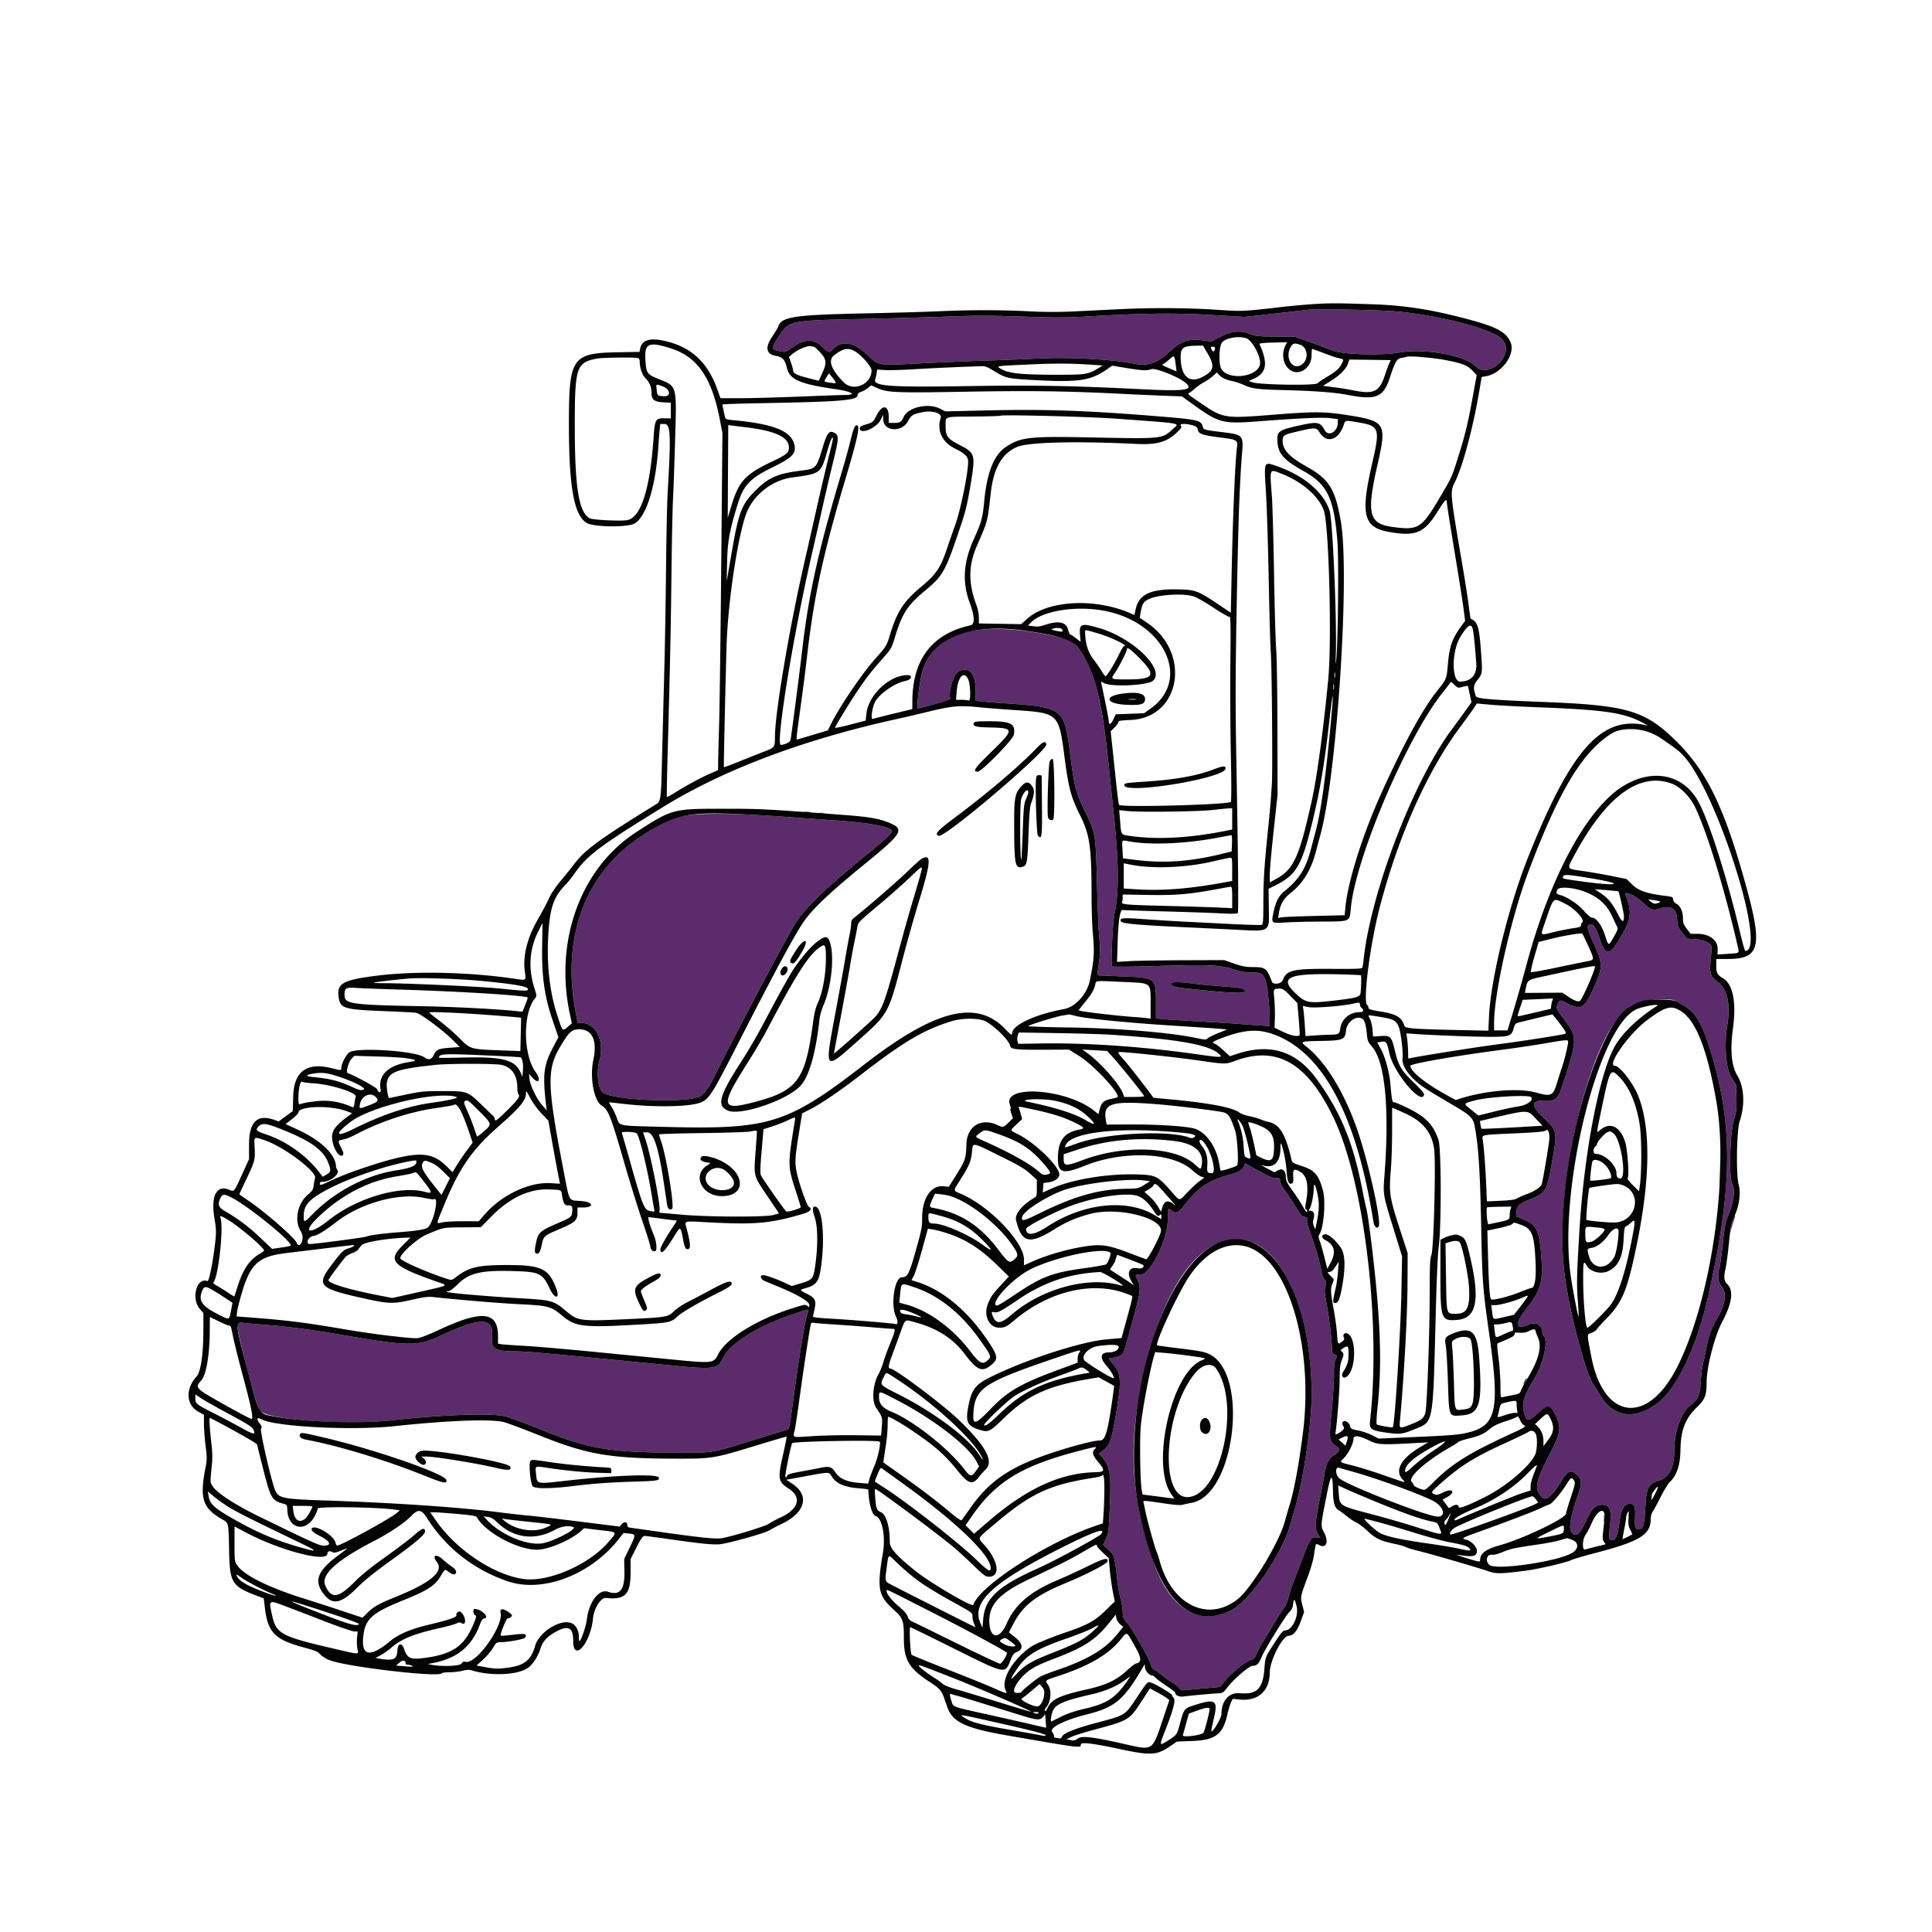 <svg xmlns="http://www.w3.org/2000/svg" width="400" height="400"><g fill-rule="evenodd"><path fill="#5b2b6b" d="M270.778 64.136c-.367.053-3.467.407-6.889.789l-6.222.694-6.729-.399c-7.501-.446-14.015-.379-24.938.255-5.346.31-7.155.319-14.446.071-6.608-.225-9.738-.229-15.111-.017-3.727.146-11.076.357-16.332.468-16.82.356-16.645.324-18.753 3.482-1.792 2.684-1.764 2.94.356 3.291.857.142 1.044.078 2.213-.759 2.658-1.903 4.609-1.965 6.328-.2 1.171 1.203 1.485 1.293 2.099.602 1.821-2.046 4.351-1.684 7.2 1.03 2.415 2.3 2.154 2.256 10.668 1.807 3.85-.203 10.05-.47 13.778-.593a905 905 0 0 0 11.333-.446c6.047-.296 14.917.185 19.212 1.04 3.094.616 4.945.019 7.66-2.472 2.405-2.208 3.898-2.713 6.846-2.316l1.774.239 1.825-.956c2.351-1.231 4.076-1.401 6.128-.606 1.207.468 1.71.519 5.333.541l4 .024 3.111 1.127c1.711.619 3.811 1.405 4.667 1.746 2.079.828 10.156 1.068 13.808.411 5.163-.93 13.465.557 15.783 2.826 2.845 2.785 8.227-2.491 5.597-5.487-1.787-2.035-11.667-4.734-21.188-5.788-3.156-.35-17.378-.65-19.111-.404m-69.25 66.428c-5.283.823-9.187 3.915-10.513 8.325-.619 2.061-1.33 7.818-.959 7.771 1.18-.152 6.706-1.786 6.664-1.971-.366-1.631.677-5.035 1.733-5.659 2.098-1.239 3.547.413 3.547 4.046v1.978l.833.126c.459.07 2.434.236 4.389.371 13.228.908 13.11.816 14.436 11.264.762 6.012 1.146 7.446 3.005 11.223 2.166 4.4 2.204 4.629 2.465 14.851.121 4.705.315 9.555.432 10.778.274 2.859.259 3.751-.107 6.206-.166 1.109-.285 2.029-.266 2.045s2.351.124 5.182.239c7.01.286 6.964.249 6.964 5.592v3.096l1.278.134c.703.073 3.928.282 7.167.463s7.189.429 8.778.551c1.588.121 3.663.271 4.611.333l1.722.113-.004-1.386c-.005-2.276-.416-6.412-.766-7.72-.46-1.718-.887-2-3.029-2-1.335 0-2.212-.153-3.698-.644-2.742-.907-5.046-1.007-15.817-.687-5.167.154-9.238.188-9.328.08-.286-.342.123-9.194.504-10.923.933-4.231.905-10.328-.092-19.937-.241-2.322-.736-7.122-1.1-10.666-1.22-11.894-2.735-18.768-4.921-22.335-2.042-3.333-2.782-3.819-7.162-4.704-6.519-1.317-11.646-1.624-15.948-.953M166.5 168.159a5 5 0 0 0 1.222 0c.336-.051.061-.092-.611-.092s-.947.041-.611.092m2.889.222a5 5 0 0 0 1.222 0c.336-.051.061-.092-.611-.092s-.947.041-.611.092m-26.127.306c-3.535.291-5.109.954-10.373 4.369-11.61 7.53-16.643 20.786-13.753 36.222l.468 2.5.698.005c3.092.021 4.9 3.71 3.809 7.773-.662 2.467-.335 5.746.659 6.603 1.912 1.65 17.323 2.287 20.135.833.864-.447 1.978-1.996 3.112-4.325 3.611-7.418 15.225-29.357 16.792-31.719 2.225-3.352 6.589-7.496 15.492-14.711 2.463-1.996 4.366-3.792 4.366-4.12 0-.869-4.61-1.783-11.223-2.226-2.811-.188-7.061-.49-9.444-.671-9.983-.758-16.107-.915-20.738-.533m193.289 16.591c1.367 3.448 1.191 5.012-.976 8.673-2.408 4.07-3.17 4.098-4.461.16-.647-1.971-1.227-2.825-1.86-2.734-.795.113-.681.929.483 3.466 2.229 4.857 2.229 5.181.004 10.157-1.671 3.736-2.508 4.188-5.15 2.778-1.549-.827-1.608-.826-2.051.031-.453.876-.378 1.046 1.649 3.72 2.279 3.007 2.268 4.022-.128 11.447-1.524 4.722-1.69 4.93-3.906 4.865-3.28-.095-3.397.961-.414 3.746 2.692 2.515 2.724 2.706 1.527 9.335-1.06 5.869-1.179 6.053-4.875 7.543-1.921.774-2.37 1.238-2.451 2.528l-.053.841 1.661.699c2.667 1.122 3.187 2.286 3.587 8.02.341 4.883-.19 6.673-3.065 10.336-2.588 3.296-2.412 4.591.45 3.325 1.493-.66 2.811.176 2.811 1.783 0 .232.1.483.223.559 1.063.657.061 5.621-1.736 8.596-2.494 4.129-2.891 5.583-2.132 7.808.492 1.446.837 1.36 3.132-.776 1.657-1.542 2.228-1.375 3.311.97 1.104 2.392.967 3.493-.886 7.1-3.064 5.963-3.507 7.505-2.589 9.01 1.131 1.855 2.15 1.277 4.581-2.597 1.41-2.247 2.007-2.474 3.303-1.252 1.027.969 1.029 1.608.009 4.543-1.319 3.794-1.785 6.436-1.26 7.139.975 1.308 1.692.772 3.165-2.367 1.16-2.472 1.881-3.172 3.268-3.174 1.588-.001 2.007 1.126 1.611 4.338-.307 2.49-.238 2.995.411 2.995.796 0 1.164-.945 1.603-4.118.334-2.414.993-3.438 2.214-3.438.822 0 1.083.788.949 2.864-.133 2.052.088 2.601.978 2.43.724-.14 1.008-1.238 1.162-4.495.191-4.05.651-4.963 2.812-5.591 2.167-.63 3.204-2.734 3.204-6.502.001-3.833 1.466-7.751 3.439-9.198 1.433-1.05 1.878-2.097 2.009-4.716.059-1.191.263-2.832.453-3.646.189-.813.53-2.429.756-3.59.483-2.469 1.036-3.955 2.227-5.978 1.723-2.929 2.01-5.272.818-6.689-.653-.776-.798-2.298-.361-3.779.126-.427.433-2.676.681-4.999.353-3.293.575-4.515 1.012-5.555 1.325-3.16 1.623-5.531.877-6.965-.67-1.285-.376-10.602.414-13.146.522-1.679.579-2.186.52-4.556l-.067-2.666-.841-1.258c-1.3-1.943-1.698-6.749-.941-11.368.653-3.985-.104-7.295-1.962-8.574-1.587-1.092-1.823-1.854-1.507-4.879.205-1.967.204-2.6-.004-2.851-.534-.643-1.668-1.046-3.289-1.168l-1.656-.125-.975-1.256c-.875-1.129-.98-1.394-1.031-2.597-.1-2.377-1.26-3.14-3.608-2.372-1.372.448-1.817.297-3.422-1.167-1.802-1.643-4.055-2.667-3.657-1.663m-89.44 18.376c1.406.175 4.256.438 6.333.585 3.69.261 4.596.49 4.236 1.073-.271.439-3.74.249-12.124-.662-2.481-.27-3.324-.57-3.014-1.073.202-.326 1.496-.304 4.569.077m100.167 3.73c.214.187.689.492 1.055.678 2.793 1.415 4.257 4.018 6.337 11.271 4.16 14.508 3.897 27.311-1.007 49-2.336 10.334-6.344 18.912-10.277 21.999-4.866 3.819-9.455 3.194-12.223-1.665-.313-.55-.827-1.35-1.142-1.778-1.679-2.279-5.143-15.431-6.116-23.222-2.367-18.954 5.839-51.473 14.042-55.642 2.23-1.133 8.295-1.55 9.331-.641m8.87 33.578c-.103 2.669-.138 4.9-.08 4.958.162.161.421-6.007.338-8.031-.044-1.086-.145.11-.258 3.073m-98.565.407c-.337.883-.958 1.252-3.143 1.868-4.173 1.177-6.305 2.579-8.867 5.834-1.627 2.066-2.022 2.285-2.923 1.619-.891-.659-.872-.696-.872 1.72 0 4.312-3.754 11.741-5.834 11.545-.962-.09-.987-.017-.388 1.156.581 1.141.558 2.087-.119 4.778-.712 2.829-2.536 9.396-2.796 10.067-.226.584-1.418 1.155-2.412 1.155-.859 0-.859.001.316 1.443 1.613 1.98 1.675 3.392.46 10.492-.879 5.144-1.225 6.118-2.536 7.156l-.927.735.75.921c1.571 1.927 1.777 3.437 1.459 10.698-.201 4.573-.252 4.965-.79 6.083l-.576 1.194 1.113 1.028c1.237 1.142 1.28 1.292 1.83 6.389.134 1.238.44 2.938.68 3.777.24.84.436 2.062.436 2.716 0 1.057.093 1.294.834 2.137 1.096 1.246 4.675 7.515 4.978 8.719.148.586.394.992.652 1.074.229.072.843.491 1.365.929s1.61 1.223 2.417 1.743c.807.519 1.53 1.108 1.607 1.308.111.289.356.341 1.199.253a364 364 0 0 1 4.092-.373l3.032-.262.697-.914c1.249-1.635 4.482-4.358 5.502-4.634.806-.218.979-.379 1.291-1.196.199-.52.868-1.776 1.488-2.791a663 663 0 0 0 2.454-4.069c.73-1.223 1.552-2.473 1.827-2.778s.657-1.219.85-2.029c.193-.811.77-2.561 1.282-3.889.512-1.329 1.397-3.634 1.967-5.123 1.232-3.217 1.604-3.716 2.641-3.547l.735.119-.499-.809c-.673-1.089-.622-2.162.33-6.944.427-2.139.896-4.639 1.044-5.556.336-2.083.868-3.151 1.878-3.775 1.149-.71 1.426-1.331.789-1.769-1.816-1.25-1.79-1.061-1.116-8.248.246-2.62.43-5.713.411-6.875-.026-1.514.065-2.348.323-2.952.356-.835.354-.844-.188-1.051-.427-.162-.549-.368-.552-.935-.009-1.933-.476-6.036-1.02-8.979-.519-2.801-.568-3.403-.347-4.23.231-.861.212-1.011-.173-1.396-.237-.238-.494-.812-.571-1.277-.335-2.035-1.241-5.269-2.17-7.746-.64-1.706-.963-2.89-.892-3.261.096-.505.028-.593-.508-.656-.515-.06-.809-.393-1.745-1.98-.619-1.05-1.601-2.543-2.181-3.32s-1.057-1.617-1.059-1.869c-.006-.739-.319-1.053-.907-.909-.53.13-2.014-.537-5.143-2.311l-1.276-.723zm101.244 10.955c-.2.42-.415 1.294-.478 1.942-.105 1.084-.098 1.107.086.29.11-.489.358-1.33.552-1.868.429-1.196.336-1.405-.16-.364m-100.873 4.47c7.789 1.592 13.603 15.296 13.601 32.063 0 5.832-1.643 17.173-3.337 23.032-.353 1.222-.843 2.927-1.089 3.788-1.807 6.326-8.426 15.86-12.341 17.777-6.805 3.331-12.778-.553-16.094-10.465-4.626-13.825-5.157-23.763-2.028-37.964 4.253-19.3 12.362-30.054 21.288-28.231m-94.079 15.416c-7.022 2.366-12.718 5.94-14.136 8.87-1.175 2.427-1.73 2.506-11.072 1.589-26.745-2.626-29.634-2.886-32.156-2.889-3.891-.005-4.87-.577-4.643-2.712.476-4.456-2.232-4.513-11.28-.238-4.01 1.896-6.583 1.845-19.366-.382-5.902-1.028-11.191-1.739-15.666-2.107a313 313 0 0 1-5.278-.467c-1.163-.128-1.167-.126-1.162.499.012 1.591 4.055 17.061 4.626 17.703 1.674 1.883 17.686 3.041 27.369 1.981 10.528-1.154 20.248-1.509 23.333-.854.795.169 4.337 1.473 7.873 2.899 9.752 3.932 13.94 4.623 28.239 4.66 7.21.018 6.602.123 15.666-2.69a674 674 0 0 1 6.265-1.923c.98-.279.893.008 1.617-5.371 1.198-8.914 2.487-17 2.913-18.286.357-1.073.391-1.391.15-1.358-.092.013-1.573.497-3.292 1.076m151.964 13.401c-.262.339-.529 1.056-.393 1.056.054 0 .253-.3.443-.667.355-.686.33-.88-.05-.389m16.23 28.722c.001.734.043 1.007.092.607.05-.399.048-.999-.002-1.333s-.091-.007-.09.726"></path><path fill="#040404" d="M272.667 62.914c-1.773.093-5.373.418-8 .723-7.314.847-7.55.856-12.889.488-5.58-.386-13.296-.435-19.667-.126l-9.222.449a93 93 0 0 1-10-.005c-5.876-.293-12.287-.29-18.778.009-2.567.118-9.267.31-14.889.427-14.751.306-17.387.696-18.077 2.673-.113.326-.667 1.266-1.231 2.09-1.587 2.319-1.313 3.72.795 4.057 1.236.198 1.849.854 2.163 2.317.545 2.543 2.576 3.465 10.016 4.545 3.561.516 4.666 1.211 1.945 1.223-.764.003-4.989.15-9.389.328-4.4.177-9.862.325-12.137.327l-4.138.005-.61-1.722c-2.046-5.774-5.495-8.94-11.079-10.17-3.01-.663-4.599-.126-4.959 1.676l-.124.623-4.588.085c-9.384.175-10.019 1.108-10.026 14.731-.006 13.131 1.057 19.065 3.693 20.605 1.542.9 8.644.949 9.988.069 2.464-1.614 4.322-7.809 4.867-16.23.072-1.1.184-2.525.249-3.167l.119-1.166h.859c1.283 0 1.382 2.125.667 14.333-.114 1.956-.262 8.956-.329 15.556s-.223 15.85-.346 20.555c-.124 4.706-.327 12.556-.452 17.445-.28 10.96-.15 10.158-1.809 11.183-11.221 6.932-14.146 9.073-16.36 11.978-.694.911-1.99 2.522-2.879 3.581-.89 1.058-1.922 2.574-2.295 3.369-.799 1.704-1.013 2.11-2.576 4.889-2.047 3.639-2.926 7.222-2.538 10.346.267 2.158.519 1.997-2.464 1.57-9.643-1.379-20.687-1.575-28.733-.508-6.524.865-7.717 1.574-7.335 4.357.324 2.355 1.052 2.581 9.335 2.906 3.3.129 6.32.284 6.71.345.876.136 5.563 3.622 7.597 5.65l1.449 1.445-2.014.142c-2.37.168-2.838.374-3.356 1.478-.465.99-1.108 1.154-1.987.505-1.803-1.333-13.834-2.133-15.514-1.032-.636.417-1.657 2.375-1.66 3.185-.003.596-.026.598-1.818.139-5.33-1.367-8.012.566-8.151 5.878l-.078 2.962-1.458 1.071-1.459 1.071-.88-.311c-3.597-1.269-5.269.376-5.269 5.183v2.946l-1.437 3.15c-1.711 3.751-1.603 3.622-2.658 3.181-2.605-1.088-3.825 1.218-3.078 5.816.399 2.452.413 2.928.153 5.222-.441 3.91-1.264 7.993-1.585 7.87-2.248-.862-3.45 3.645-1.55 5.809l.71.809-.008 3.685c-.012 4.932-.547 8.514-1.414 9.463-2.322 2.542-2.178 5.837.318 7.245l1.215.686v1.819c0 1 .153 3.049.339 4.553.306 2.473.305 2.906-.014 4.549-1.264 6.518-.612 8.432 3.702 10.856 1.066.6 1.068.608 1.183 6.292.137 6.832.523 7.43 6.146 9.54l1.022.384.256 2.087c.617 5.023 2.109 6.503 8.176 8.115 2.221.59 2.739.812 3.301 1.418.376.405 1.233.93 1.965 1.203 3.715 1.386 22.597 3.586 23.146 2.697.076-.122.81-.222 1.632-.222s2.031-.139 2.688-.31c.757-.196 1.405-.241 1.771-.123 4.014 1.297 9.791 1.034 11.855-.54 1.006-.767 1.995-2.317 2.5-3.916.471-1.49 1.348-2.46 3.131-3.461 2.611-1.466 3.646-.95 3.646 1.817 0 4.641 3.606.571 4.112-4.641.202-2.075 1.617-4.308 2.665-4.204 4.052.402 5.112-.717 5.112-5.4v-2.666l1.214-2.389c.944-1.857 1.315-2.389 1.667-2.389.249 0 2.502.293 5.008.652 6.686.956 9.022 1.194 10.535 1.071 1.668-.136 9.329-2.266 10.242-2.848.367-.233 1.567-.859 2.667-1.391 4.89-2.365 5.787-5.883 2.12-8.319l-1.212-.806 3.99-.728c5.004-.914 4.845-.915 5.399.024.873 1.479 2.628 2.256 5.605 2.481 1.093.082 1.989.211 1.991.285.083 2.851.74 5.21 1.52 5.458 1.339.425 2.073 4.197 1.488 7.65-1.244 7.343-.979 8.8 2.112 11.625 2.096 1.916 2.23 2.282 2.232 6.068.001 4.462 1.079 6.255 5.462 9.083 1.82 1.175 2.345 1.759 2.835 3.152l.713 2.027c1.068 3.025 3.79 4.325 12.078 5.766 15.678 2.727 15.556 2.712 15.556 1.925 0-.538 2.429-.254 7.947.93 6.512 1.397 7.784 1.328 10.547-.573l1.395-.959 3.222-.122c4.729-.179 6.309-1.379 7.222-5.484.211-.949.546-2.065.744-2.48l.361-.756 1.448.141c3.836.373 6.214-1.777 6.23-5.635.011-2.453 2.64-7.57 3.891-7.57.964 0 1.797-.993 2.528-3.014l.686-1.897-.369-1.47c-.424-1.688-.434-1.638 1.128-5.842.567-1.527 1.136-3.477 1.264-4.333.415-2.777.334-2.613 1.096-2.218 1.513.782 2.042-.677.974-2.686-.682-1.282-.68-1.307.547-7.523.933-4.727 1.27-4.932 1.338-.816.038 2.267.399 3.407 1.219 3.842.259.138 1.011.689 1.672 1.226.66.536 1.549 1.121 1.974 1.299s1.45.961 2.278 1.742c1.655 1.562 2.707 2.059 5.658 2.677.978.204 2.028.504 2.333.666s1.456.513 2.556.78c2.41.584 12.011 3.371 14.316 4.156 1.825.621 2.579.616 7.795-.05 2.75-.352 8.603-1.713 9.617-2.238.341-.176 2.519-.816 4.84-1.421 9.284-2.422 11.521-3.793 11.538-7.068.003-.58.171-1.201.422-1.556.229-.324.97-1.69 1.645-3.034.675-1.345 1.526-2.728 1.891-3.074 1.438-1.363 2.144-3.486 2.19-6.593.062-4.142.96-6.49 3.377-8.836 1.704-1.654 2.035-2.489 2.035-5.129 0-3.199 1.637-9.577 3.231-12.59 2.074-3.922 2.406-6.492 1.012-7.835-.616-.593-.719-1.443-.363-2.983.178-.773.478-2.905.665-4.738.468-4.583.523-4.857 1.292-6.501.907-1.938 1.276-4.732.823-6.228-.593-1.957-.454-11.337.197-13.271 1.119-3.322.935-7.047-.463-9.364-1.258-2.084-1.558-5.234-.937-9.812.736-5.414-.01-9.194-2.049-10.389-1.205-.706-1.408-1.095-1.407-2.698v-1.292l2.515-.013c6.534-.032 7.125-2.591 3.567-15.432-4.369-15.768-7.992-23.298-14.174-29.458-6.564-6.541-10.176-7.634-27.464-8.31-11.027-.431-14.015-.686-14.214-1.214-.581-1.539-.516-2.31.279-3.291 1.069-1.318 1.095-1.488.824-5.321-.412-5.821-.666-6.684-2.185-7.443-.041-.02-.22-1.22-.398-2.666-.177-1.447-.767-5.23-1.311-8.408-2.583-15.106-2.584-15.119-1.571-17.149 1.631-3.264 3.771-11.23 5.046-18.775l.513-3.034.862-.138c3.157-.505 6.108-4.438 5.171-6.891-.821-2.151-2.743-3.258-8.238-4.746-7.949-2.153-13.524-3.042-20.556-3.276-6.913-.231-8.219-.24-11.333-.077m17.222 1.626c9.521 1.054 19.401 3.753 21.188 5.788 2.63 2.996-2.752 8.272-5.597 5.487-2.318-2.269-10.62-3.756-15.783-2.826-3.652.657-11.729.417-13.808-.411a207 207 0 0 0-4.667-1.746l-3.111-1.127-4-.024c-3.623-.022-4.126-.073-5.333-.541-2.052-.795-3.777-.625-6.128.606l-1.825.956-1.774-.239c-2.948-.397-4.441.108-6.846 2.316-2.715 2.491-4.566 3.088-7.66 2.472-4.295-.855-13.165-1.336-19.212-1.04a905 905 0 0 1-11.333.446c-3.728.123-9.928.39-13.778.593-8.514.449-8.253.493-10.668-1.807-2.849-2.714-5.379-3.076-7.2-1.03-.614.691-.928.601-2.099-.602-1.719-1.765-3.67-1.703-6.328.2-1.169.837-1.356.901-2.213.759-2.12-.351-2.148-.607-.356-3.291 2.108-3.158 1.933-3.126 18.753-3.482 5.256-.111 12.605-.322 16.332-.468 5.373-.212 8.503-.208 15.111.017 7.291.248 9.1.239 14.446-.071 10.923-.634 17.437-.701 24.938-.255l6.729.399 6.222-.694c3.422-.382 6.522-.736 6.889-.789 1.733-.246 15.955.054 19.111.404m-31.915 5.479c1.163.349 2.915 3.412 2.915 5.095 0 2.818-6.392 3.845-8.012 1.288-.614-.969-.493-4.886.172-5.549.924-.922 3.295-1.323 4.925-.834m8.179 1.463c-.805 1.575-.593 3.556.508 4.734 1.829 1.958 4.895.26 4.895-2.712 0-.705.045-1.282.1-1.282s1.13.395 2.389.877c1.259.483 2.588.941 2.955 1.019 1.28.271 1.268.255.806 1.155-.547 1.067-1.102 1.567-3.028 2.727-.856.515-1.765 1.129-2.021 1.363-.554.508-12.22.306-13.535-.235l-.666-.274.777-.328c2.916-1.231 3.294-3.161 1.43-7.304-.063-.14.975-.249 2.805-.295l2.906-.074zm2.981-.12c1.806.599 1.857 3.45.076 4.296-1.837.871-3.193-1.78-1.969-3.852.446-.756.743-.826 1.893-.444m-130.264.757c5.476 1.73 8.46 6.024 10.127 14.574l.57 2.922-.236 26.47c-.13 14.559-.327 29.671-.439 33.582s-.209 7.711-.215 8.444l-.011 1.333-1.722.758c-1.904.838-4.811 2.414-7.229 3.918-.867.54-1.611.947-1.653.905s.025-3.765.148-8.273c.522-19.097.682-26.617.806-37.752.072-6.478.217-13.528.323-15.667s.304-7.741.442-12.45c.327-11.187.407-10.891-3.368-12.393-2.486-.99-2.62-1.187-2.796-4.139-.195-3.276.72-3.665 5.253-2.232m29.614-.341c.125 0 .715.525 1.312 1.166 1.346 1.447 1.416 2.208.407 4.398l-.687 1.49-2.147-.542c-2.354-.595-3.143-.988-3.154-1.573-.004-.211-.201-.934-.437-1.606l-.431-1.222.604-.512c1.193-1.011 3.302-1.898 4.012-1.687.162.048.397.088.521.088m81.506 1.342c1.6 2.693 1.362 3.722-1.15 4.974-2.702 1.346-4.396-.28-4.396-4.218 0-1.878.545-2.263 3.253-2.301l1.363-.019zm1.562-1.064c-.008.653-.385.908-.639.433-.337-.629-.314-.711.198-.711.245 0 .443.125.441.278m-74.695.594c1.323.675 3.587 3.223 3.587 4.036 0 2.892-3.766 4.5-5.764 2.461-2.647-2.702-3.308-4.586-1.968-5.605 1.846-1.404 2.756-1.6 4.145-.892m66.573 2.962.158 1.278-1.405-.596c-1.736-.737-1.716-.72-1.197-1.01.234-.132.783-.567 1.22-.967.918-.842.968-.789 1.224 1.295m55.964-1.038c3.449.669 4.43 1.066 5.526 2.232l.809.861-.541 3c-1.201 6.664-1.684 8.75-3.035 13.111-1.571 5.068-1.493 4.891-4.053 9.222-3.803 6.434-4.436 6.828-9.806 6.097-4.931-.672-5.417-2.73-3.071-13.001 1.912-8.37 1.614-8.885-5.816-10.081-5.221-.841-7.128-.852-16.518-.098-9.116.732-9.755.632-13.867-2.17-3.33-2.269-3.219-2.169-2.714-2.455.231-.13.781-.561 1.222-.957a9.8 9.8 0 0 1 1.758-1.204c.525-.266 1.335-.828 1.801-1.249l.847-.765.421.464c.585.647 1.423 1.045 2.799 1.329.647.134 1.695.483 2.328.777 1.719.797 2.809.937 8.405 1.082 6.535.17 10.513.479 13.444 1.044 5.485 1.058 7.081.407 8.341-3.403 1.177-3.562 1.511-4.142 2.474-4.304.469-.078.952-.184 1.074-.234.575-.236 5.536.19 8.172.702m-167.301-.439c.193.074.351.369.351.656 0 1.368.522 2.892 1.212 3.545.808.764 1.233 1.8 1.233 3.006 0 1.393.562 1.847 2.418 1.952l1.582.089v3.25l-1.226-.029c-1.936-.046-2.093.219-2.345 3.973-.717 10.632-2.61 16.575-5.451 17.108-1.276.24-7.013-.026-7.708-.357-2.279-1.086-3.14-6.212-3.151-18.772-.011-12.564.279-13.474 4.565-14.314 1.133-.223 7.995-.309 8.52-.107m155.581.976c-.154.306-.559 1.406-.9 2.445-1.19 3.623-2.3 4.148-6.806 3.217-.899-.185-2.632-.461-3.85-.613l-2.216-.275 1.707-1.064c1.865-1.163 3.129-2.47 3.513-3.631l.246-.746 4.293.056 4.293.056zm-61.452.417 2.111.143-1.007.602c-2.082 1.244-2.542 1.315-8.437 1.314-7.104-.002-9.886-.265-11.375-1.075-1.415-.771-1.689-.717 5.311-1.041 5.718-.265 8.845-.252 13.397.057m-20.324 1.338c2.286 1.406 2.755 1.516 7.658 1.791 9.788.551 12.135.217 15.695-2.233l1.039-.714 2.91.481c3.271.541 4.204.583 5.205.234.831-.29 5.52 1.577 6.982 2.78 1.901 1.563.131 1.835-8.975 1.378-14.49-.728-22.42-.87-36.079-.647-16.366.268-19.699.013-19.103-1.462.081-.2.199-.724.261-1.165l.115-.802 1.536.11c.846.061 3.601-.016 6.124-.17 3.837-.234 8.411-.444 13.854-.634.853-.03 1.285.134 2.778 1.053m-32.981 2.11c.231.398.18.413-.944.264-1.482-.197-1.458-.165-.856-1.138l.5-.81.528.632c.29.347.638.821.772 1.052m-35.695 1.028c1.583.595 1.752 2.135.222 2.032-1.348-.091-1.362-.105-1.501-1.431-.122-1.153-.153-1.139 1.279-.601m44.399.337c2.067.946 3.784 1.017 18.485.756 13.409-.238 21-.13 32.672.468 2.322.119 5.956.281 8.074.361l3.853.145 2.579 1.858c4.979 3.585 5.986 3.849 12.741 3.338 9.273-.702 13.791-.904 15.419-.692l1.556.203-.027.846c-.056 1.797-1.966 2.822-2.706 1.452-.943-1.747-1.449-1.837-5.404-.959-4.26.947-4.553 1.186-4.362 3.572.185 2.296 1.421 3.632 5.44 5.876 4.921 2.749 6.264 5.593 6.974 14.767.278 3.593.098 21.005-.25 24.112-.16 1.434-.173 1.291-.096-1.024.238-7.088-.646-27.647-1.274-29.642-1.212-3.851-5.386-7.375-11.018-9.302-2.654-.909-2.585-1.081-2.175 5.441.183 2.918.442 11.105.576 18.194s.329 13.889.434 15.111c.186 2.169.365 20.581.254 26.111-.031 1.528-.358 5.728-.726 9.334-.899 8.783-1.066 11.341-1.076 16.396-.007 3.68-.058 4.303-.357 4.418-.191.073-3.516-.03-7.389-.231-3.872-.2-8.19-.419-9.596-.487a401 401 0 0 1-7.2-.453c-4.687-.334-5.231-.286-4.953.437.183.479 3.3.765 13.598 1.245 2.444.114 6.894.33 9.889.48 7.686.385 7.216.696 7.142-4.742l-.051-3.714 1.399-.702c4.352-2.183 5.455-4.07 7.66-13.092 1.522-6.233 2.508-12.042 3.451-20.333.902-7.943 1.067-7.614.292.584-.999 10.581-1.999 17.69-3.027 21.527-.245.917-.695 2.617-1 3.778-1.071 4.081-2.423 6.236-5.471 8.719-1.205.981-1.812 2.139-2.272 4.33-.501 2.388-.54 2.355 2.519 2.159 1.419-.09 4.814-.174 7.544-.186 5.899-.026 5.675.077 5.933-2.746.95-10.384 11.655-35.513 19.031-44.672.817-1.013 1.526-1.964 1.577-2.112.056-.164.367.022.788.469.447.477.835.7 1.09.628.217-.061.701-.173 1.076-.248l.681-.136.371 1.708.37 1.707-1.043 1.468c-.573.807-1.908 2.63-2.966 4.052-7.968 10.707-16.779 33.619-18.318 47.638-.08.733-.192 1.498-.247 1.7-.091.331-.722.364-6.482.336-8-.039-9.229.247-10.018 2.328-.303.8-1.98 1.031-2.254.311-1.055-2.784-1.351-3.009-3.957-3.009-1.409 0-2.175-.144-3.845-.722l-2.085-.722-8.444.028c-4.644.016-9.634.098-11.087.182l-2.643.154.132-4.182c.139-4.428.503-6.683 1.058-6.551.175.041 3.918.168 8.318.282s9.65.291 11.666.394c2.641.136 3.713.119 3.831-.059.179-.27.074-11.27-.306-31.915-.235-12.811-.191-19.613.264-40.889.223-10.448.496-17.144.9-22.069.336-4.093.294-4.141-4.134-4.691-3.811-.473-3.815-.475-3.98-1.134-.327-1.303-.98-1.459-8.797-2.1-15.131-1.242-23.778-1.543-36.015-1.255l-8.492.199-1.157-.586c-2.414-1.222-6.586-.25-7.466 1.739-.481 1.087-.727 1.231-2.11 1.231H184v-1.223c0-2.496-1.301-2.691-2.489-.372-.747 1.459-.773 1.482-2.133 1.888-1.037.31-1.378.512-1.378.818 0 1.401 3.4.043 4.321-1.726l.547-1.052.011.959c.027 2.523 3.904 2.746 5.152.296.613-1.203 1.102-1.479 3.279-1.853 1.887-.323 3.734.314 3.456 1.192-.852 2.682.27 5.072 3.012 6.415 2.003.982 2.666 1.646 2.666 2.671 0 2.369-1.54 9.924-2.671 13.098a287 287 0 0 0-1.55 4.444c-1.445 4.384-2.282 5.668-5.395 8.277-3.804 3.19-5.058 5.112-6.592 10.112-.692 2.254-.721 2.302-2.927 4.777-2.832 3.18-7.306 9.743-9.189 13.482l-.738 1.466-2.961.887c-1.628.489-3.1.922-3.27.964-.352.087-.405.638.741-7.743.41-2.994.956-7.294 1.213-9.555 1.385-12.155 3.355-21.255 7.889-36.445 2.4-8.04 3.051-10.919 2.54-11.235-.459-.284-.811.461-1.424 3.013-.337 1.406-1.108 4.206-1.712 6.222-4.997 16.684-7 25.728-8.39 37.889-.463 4.048-2.172 17.166-2.347 18.019-.083.403-1.261.981-1.998.981-1.123 0 2.532-22.553 6.338-39.111.717-3.117 1.762-7.717 2.322-10.222a601 601 0 0 1 2.169-9.263c1.251-5.127 1.256-5.568.068-6.109-.872-.397-1.356.237-2.132 2.797-1.46 4.81-1.373 4.718-4.82 5.155-4.633.587-6.523 1.427-9.173 4.077-2.934 2.933-3.488 4.397-5.016 13.232l-.96 5.555.083-4c.088-4.237.538-6.671 2.241-12.111 1.196-3.824 2.545-5.219 7.289-7.536 4.088-1.997 4.877-2.868 4.344-4.799-.749-2.71-4.407-4.132-12.584-4.893-1.406-.131-1.627-.212-1.721-.628-.302-1.339-.545-2.492-.55-2.61-.003-.074 3.32-.194 7.383-.267 17.322-.313 20.612-.584 20.612-1.699 0-.279.245-.504.722-.662.397-.132 1.022-.486 1.389-.787.366-.301.679-.551.695-.555s.582.245 1.259.555M231 86.677c14.379 1.06 13.228.851 11.824 2.146-2.238 2.062-2.058 2.044-17.157 1.737-12.677-.257-14.437-.052-17.507 2.047-2.416 1.651-3.859 5.352-4.399 11.282-.294 3.234-.599 4.346-2.071 7.565-2.23 4.873-2.523 9.01-.941 13.279 1.056 2.85 1.125 4.522.195 4.727-8.017 1.767-12.049 7.082-12.054 15.888l-.001 1.46-3.945.961c-2.169.529-4.085 1.014-4.257 1.078-.454.169-.141-2.231.451-3.456.813-1.683 4.128-3.997 6.314-4.407 1.282-.241 1.625-1.206.429-1.206-3.726 0-8.066 4.076-8.5 7.983l-.159 1.428-3.166.827c-1.742.455-3.167.751-3.167.657 0-.26 2.993-5.176 4.672-7.673 1.722-2.561 2.983-4.175 5.338-6.834 1.607-1.815 1.708-1.994 2.412-4.308 1.482-4.864 2.571-6.542 6.215-9.572 3.828-3.184 4.219-3.915 7.701-14.397.697-2.101 1.172-4.179 1.738-7.616 1.023-6.206.946-6.474-2.329-8.166-2.43-1.255-2.856-1.823-2.857-3.811-.002-2.173-.477-2.002 5.727-2.054 3.016-.026 5.536-.102 5.6-.169.248-.261 18.371.197 23.894.604m50.222.775c4.374.744 4.543 1.237 2.889 8.401-2.486 10.767-1.85 13.343 3.525 14.287 5.55.974 7.265.224 10.14-4.431 1.417-2.296 1.78-2.626 1.78-1.621 0 .278.694 4.697 1.544 9.82.849 5.123 1.7 10.514 1.89 11.98l.346 2.666-.496.668c-2.16 2.907-2.731 4.441-3.063 8.235-.273 3.109-.282 3.132-2.121 5.435-3.074 3.851-6.69 10.431-11.41 20.767-4.045 8.857-7.172 18.702-7.702 24.251l-.15 1.576-6.253.151c-3.438.083-6.538.212-6.888.287l-.636.137.16-.975c.32-1.958.971-3.043 2.605-4.347 2.407-1.921 4.056-4.64 5.028-8.295.244-.916.699-2.616 1.011-3.777 3.437-12.794 6.083-53.858 4.174-64.782-1.172-6.709-2.403-8.665-7.114-11.309-3.555-1.995-4.931-3.474-4.922-5.291.005-1.159.231-1.3 3.137-1.968 3.711-.853 3.841-.846 4.52.229 1.498 2.372 3.981 1.576 4.997-1.602.307-.961.275-.956 3.009-.492M247 88.079c.628.188.909.405.957.737.153 1.061.823 1.29 5.447 1.864 2.524.312 2.905.556 2.725 1.739-.385 2.53-.89 14.421-1.151 27.064l-.152 7.372-2.673-1.79c-3.997-2.678-4.632-2.927-7.73-3.027-6.071-.196-8.583.905-9.292 4.071l-.272 1.218-.819-.357c-7.422-3.24-17.201-2.684-21.466 1.22l-1.13 1.034-4.388-.073-4.389-.074v-1.211c0-.689-.204-1.758-.474-2.483-1.737-4.666-1.727-8.237.037-12.313 2.358-5.45 2.187-4.804 2.893-10.952.6-5.224 2.273-8.18 5.412-9.564 2.289-1.01 11.99-1.257 24.956-.636 3.949.189 6.022-.389 8-2.229 1.118-1.041 1.239-1.234.977-1.55-.377-.453 1.105-.489 2.532-.06m-92.667.374c6.179.74 9 2.054 9 4.192 0 1.11-.421 1.457-3.599 2.969-5.475 2.606-6.782 4.043-8.327 9.164l-.737 2.444.054-9.604.054-9.605.778.1c.427.055 1.677.208 2.777.34m18.111 2.446c0 .128-.405 1.844-.9 3.814s-1.59 6.64-2.433 10.379-2.045 9.044-2.672 11.79c-3.069 13.452-5.987 30.804-5.998 35.672-.005 2.2-.012 2.21-2.408 3.126-1.179.452-3.48 1.363-5.114 2.027-1.633.663-3 1.175-3.037 1.138-.07-.07.217-13.307.541-24.956.269-9.658 2.569-24.46 4.402-28.315 1.66-3.493 5.295-6.176 9.081-6.701 6.142-.852 6.014-.753 7.446-5.723.609-2.115 1.092-3.11 1.092-2.251m92.968 7.219c4.258 1.688 7.636 4.647 8.679 7.602s1.666 26.791.911 34.836c-.939 9.998-2.321 20.255-3.368 25-2.62 11.867-3.768 14.411-7.401 16.403l-1.344.738v-1.631c0-.898.364-4.979.809-9.071l.809-7.439-.027-13.778c-.015-7.578-.13-14.928-.256-16.334-.125-1.405-.326-8.438-.446-15.629-.121-7.191-.32-14.391-.443-16-.46-6.04-.587-5.753 2.077-4.697m-18.185 25.393c.614.213 2.445 1.268 4.069 2.345s3.086 1.908 3.248 1.846c.243-.093.277 1.539.192 9.259-.057 5.155-.013 13.772.097 19.15.128 6.262.123 9.829-.014 9.921-.873.585-22.587 1.163-23.133.617-.071-.071-.329-2.021-.573-4.334s-.604-5.709-.8-7.549l-.356-3.346.799-.799c.44-.439.8-.946.8-1.126 0-.264.491-.348 2.5-.429 10.346-.417 12.678-13.81 3.497-20.084l-1.576-1.076.149-.898c.328-1.97.591-2.423 1.718-2.962 2.001-.955 7.294-1.257 9.383-.535m-18.671 2.93c12.561 2.343 18.188 14.256 9.597 20.315l-1.292.911-2.928.111-2.928.111-.506 1.067c-.508 1.072-.943 1.214-.944.309-.001-.395-.619-3.545-1.478-7.539l-.131-.608.67.334c1.647.822 8.995.456 10.094-.503 2.63-2.295-4.109-8.878-11.188-10.93-3.699-1.072-4.128-.9-3.905 1.567l.117 1.29-1.01-.771c-.555-.425-1.084-.772-1.174-.772s-.274-.436-.408-.969c-.411-1.631-2.032-1.929-5.001-.919-.766.261-1.401.323-2.183.216l-1.103-.152.517-.553c2.292-2.455 9.292-3.614 15.184-2.515m76.309 3.615c.218.676.503 3.335.785 7.329.166 2.35-1.075 3.726-3.358 3.726-1.748 0-1.756-6.165-.011-9.111 1.428-2.412 2.237-3.021 2.584-1.944m-84.942.287c.194.505.084.529-1.243.266-.921-.183-1.106-.28-.778-.409.771-.302 1.881-.223 2.021.143m-7.923.213c7.138.996 9.936 1.892 11.243 3.599 3.311 4.323 4.876 10.371 6.316 24.401.364 3.544.859 8.344 1.1 10.666.997 9.609 1.025 15.706.092 19.937-.381 1.729-.79 10.581-.504 10.923.09.108 4.161.074 9.328-.08 10.771-.32 13.075-.22 15.817.687 1.486.491 2.363.644 3.698.644 2.142 0 2.569.282 3.029 2 .35 1.308.761 5.444.766 7.72l.004 1.386-1.722-.113c-.948-.062-3.023-.212-4.611-.333-1.589-.122-5.539-.369-8.778-.551-3.239-.181-6.464-.39-7.167-.463l-1.278-.134v-3.096c0-5.343.046-5.306-6.964-5.592-2.831-.115-5.163-.223-5.182-.239s.1-.936.266-2.045c.366-2.455.381-3.347.107-6.206-.117-1.223-.311-6.073-.432-10.778-.261-10.222-.299-10.451-2.465-14.851-1.859-3.777-2.243-5.211-3.005-11.223-1.326-10.448-1.208-10.356-14.436-11.264-1.955-.135-3.93-.301-4.389-.371l-.833-.126v-1.978c0-3.633-1.449-5.285-3.547-4.046-1.056.624-2.099 4.028-1.733 5.659.042.185-5.484 1.819-6.664 1.971-.371.047.34-5.71.959-7.771 2.047-6.809 9.811-9.892 20.985-8.333m15.29.575c2.751.801 6.492 2.611 5.457 2.64-.139.004-.62.782-1.069 1.729-.891 1.883-2.516 4.5-2.794 4.5-.096 0-.438-.448-.758-.995-.321-.548-1.098-1.666-1.726-2.486-1.126-1.469-1.709-3.349-1.729-5.575-.005-.619-.192-.632 2.619.187m8.996 5.503c3.093 3.246 2.532 4.033-2.875 4.033-3.558 0-3.528.017-2.503-1.472.89-1.294 2.425-4.366 2.425-4.853 0-.493 1.147.397 2.953 2.292m40.093 3.644c-.053.275-.096.05-.096-.5s.043-.775.096-.5.053.725 0 1m-75.931.345c.491 1.027.586 4.592.118 4.412-.209-.08-.886-.146-1.505-.146h-1.125l.148-1.779c.251-2.999 1.494-4.307 2.364-2.487m75.709 2.099c-.053.275-.096.05-.096-.5s.043-.775.096-.5.053.725 0 1m-43.49.85c-4.267.521-3.818 2.176.638 2.353 2.896.114 3.649-.096 3.761-1.053.145-1.233-1.343-1.672-4.399-1.3m2.5 1.255c-.398.05-1.048.05-1.445 0-.397-.049-.072-.089.722-.089.795 0 1.12.04.723.089m83.055 1.604c14.077.538 17.938 1.106 21.932 3.226l1.068.567-.889-.168c-8.96-1.687-15.114 5.338-23.896 27.277-4.052 10.123-7.788 25.293-8.148 33.089l-.138 2.977-6.353-.141c-9.457-.209-10.867-.324-11.041-.901-.526-1.737-1.661-2.413-4.926-2.934-2.077-.331-2.498-.463-2.498-.786 0-.214-.114-.459-.254-.546-.958-.592.577-12.569 2.605-20.313 3.842-14.679 9.734-27.922 16.477-37.032 1.344-1.816 2.706-3.704 3.026-4.196l.583-.894 2.948.262c1.622.145 5.899.375 9.504.513m-115.333.021c1.161.123 4.311.371 7 .552 9.362.631 9.319.59 10.548 10.017.791 6.072 1.327 8.072 3.123 11.654 2.083 4.156 2.432 6.577 2.444 16.992.004 2.689.118 6.089.255 7.555.372 3.984.282 5.42-.614 9.778-.581 2.826-2.977 5.483-5.341 5.92-6.011 1.111-10.748 3.324-10.748 5.02 0 .488-.275.317-1.432-.891-5.922-6.18-14.488-4.027-29.153 7.329-15.895 12.309-19.641 13.493-40.971 12.949-10.507-.268-9.609-.097-10.319-1.956-.313-.818-.822-1.862-1.133-2.318-.31-.457-.485-.829-.389-.826.096.002 1.374.145 2.841.317 6.825.8 14.303.625 16.333-.382 1.506-.746 2.293-1.984 6.534-10.273 9.312-18.2 13.273-25.503 15.066-27.778 2.182-2.768 5.478-5.815 12.396-11.457 7.688-6.271 8.082-7.014 4.47-8.427-1.907-.746-4.025-1.105-8.565-1.452-16.933-1.292-17.562-1.325-25.456-1.328-10.497-.003-10.611.027-18.058 4.852-11.51 7.456-16.989 22.507-13.724 37.701l.406 1.889-.479.401c-1.594 1.334-1.357 1.536-2.584-2.207-1.574-4.804-2.206-10.784-1.792-16.956.364-5.419 1.143-7.545 3.71-10.127.364-.367 1.153-1.367 1.752-2.222 2.593-3.704 5.227-5.674 18.435-13.786 12.634-7.76 29.359-14.017 48.667-18.207.978-.212 3.778-.87 6.222-1.463 4.859-1.178 6.415-1.306 10.556-.87m-1.259 3.23c-.267.696.337.872 3.214.937 5.235.117 5.251.334.359 5.1-3.424 3.335-3.919 4.059-2.779 4.059.816 0 7.301-6.625 7.483-7.645.402-2.252-.569-2.799-4.97-2.799-2.676-.001-3.194.054-3.307.348m139.664 1.881c.773.269 1.873.808 2.444 1.198 3.205 2.186 3.948 2.762 4.872 3.783 6.976 7.704 17.281 40.345 12.737 40.345-.097 0-.597-1.775-1.112-3.945-2.65-11.158-6.294-22.628-8.513-26.794-3.043-5.712-9.245-7.155-15.362-3.575-7.533 4.41-15.258 18.487-20.234 36.869a365 365 0 0 1-3.393 11.833l-.622 2.054-1.389.001-1.389.001v-1.501c0-6.193 3.497-21.717 6.99-31.034 6.328-16.879 11.212-25.046 17.282-28.901 1.763-1.12 5.021-1.262 7.689-.334m-126.85 3.508c-3.327 3.479-10.156 9.279-16.512 14.023-3.902 2.913-4.55 3.631-3.569 3.954 1.29.424 22.453-17.564 22.258-18.919-.12-.84-.72-.58-2.177.942m2.88 2.62c-.271.713-.576 10.608-.354 11.491.142.566.855.844 1.104.429.361-.602.239-12.386-.129-12.457-.256-.05-.467.133-.621.537m34.009 1.577c-3.615 1.378-7.93 2.147-14.444 2.574-3.871.255-4.111.296-4.111.714 0 1.981 20.655-1.385 20.96-3.416.094-.627-.507-.595-2.405.128m-36.802 1.751c-.257 1.022.054 11.615.351 11.972.81.977.905.284.844-6.183l-.059-6.252-.492-.07c-.378-.054-.528.071-.644.533m131.604 1.231c1.76.659 3.784 2.709 4.831 4.893 2.5 5.217 6.134 17.097 8.814 28.813.335 1.461.475 1.358-2.064 1.525l-2.129.14.039-1.017c.075-1.928-1.657-3.271-4.218-3.271h-1.388l-.788-1.032c-.654-.856-.788-1.216-.788-2.118 0-1.424-.488-2.546-1.314-3.02-.412-.236-.691-.595-.732-.939-.058-.505-.191-.573-1.398-.718-3.962-.476-5.699-1.052-7.013-2.324l-1.235-1.195-3.21-.645a125 125 0 0 0-5.875-1.019c-3.38-.475-3.285-.308-1.773-3.14 6.561-12.29 13.541-17.44 20.241-14.933m-134.51.361c-1.558 1.653-1.688 2.37-1.65 9.14.041 7.383.231 8.192 1.803 7.693.844-.267.963-.949 1.159-6.633.139-4.006.285-5.775.531-6.444.809-2.194.793-3.02-.073-3.978-.505-.557-1.107-.481-1.77.222m1.264 1.485c0 .161-.212.772-.472 1.359-.418.944-.495 1.708-.672 6.639-.111 3.065-.234 5.673-.274 5.795-.298.903-.355-11.45-.058-12.41.475-1.531 1.476-2.469 1.476-1.383m42.222 5.442v2.204l-.611.126c-7.835 1.615-14.631 2.023-20.355 1.223-2.166-.304-1.992-.036-2.276-3.502l-.152-1.855 1.752.186c2.581.273 14.672.118 17.642-.227 1.406-.163 2.881-.31 3.278-.328l.722-.032zm-99.667-.869c2.323.122 6.173.37 8.556.551s6.633.483 9.444.671c6.613.443 11.223 1.357 11.223 2.226 0 .328-1.903 2.124-4.366 4.12-8.903 7.215-13.267 11.359-15.492 14.711-1.567 2.362-13.181 24.301-16.792 31.719-1.134 2.329-2.248 3.878-3.112 4.325-2.812 1.454-18.223.817-20.135-.833-.994-.857-1.321-4.136-.659-6.603 1.091-4.063-.717-7.752-3.809-7.773l-.698-.005-.468-2.5c-2.89-15.436 2.143-28.692 13.753-36.222 7.124-4.621 9.463-5.076 22.555-4.387m99.621 5.917-.065 1.698-2.111.517c-6.554 1.607-11.961 1.974-17.923 1.218l-2.478-.314-.092-1.797c-.113-2.182-.256-2.012 1.426-1.701 4.281.791 11.546.491 18.178-.751 1.528-.286 2.857-.53 2.954-.543s.147.74.111 1.673m-64.287 3.235c-.245.138-1.645 1.405-3.111 2.814-2.181 2.096-8.684 7.719-10.916 9.439-.371.286-.529.63-.529 1.152 0 .41-.154 1.476-.342 2.371-.188.894-.593 3.125-.9 4.959-.306 1.833-1.258 7.081-2.114 11.662-2.14 11.442-2.156 11.421 4.272 5.707 6.946-6.174 6.737-5.8 9.779-17.479a323 323 0 0 1 3.547-12.524c2.311-7.559 2.377-9.27.314-8.101m64.333 2.151v2.416l-2.055.378c-6.818 1.254-12.484 1.685-17.778 1.354l-2.611-.164v-5.22l1.5.299c4.472.889 11.362.612 16.947-.683 1.771-.411 3.394-.758 3.608-.771.348-.023.389.228.389 2.391m-64.45.738c-.152.648-.869 3.129-1.591 5.512-.722 2.384-2.063 7.134-2.978 10.556-2.8 10.463-3.458 12.279-5.036 13.899-1.1 1.129-8.389 7.589-8.389 7.435 0-.071.648-3.565 1.44-7.764s1.64-8.87 1.885-10.38.656-3.746.913-4.968.52-2.572.585-3c.153-1.021.218-1.088 4.621-4.775 2.078-1.741 4.878-4.217 6.222-5.504 2.756-2.637 2.706-2.615 2.328-1.011m139.117 1.201c7.214 1.224 4.916 1.619-2.889.496-3.591-.516-3.442-.471-3.246-.981.17-.443 1.1-.37 6.135.485m-74.667 3.879v2.234l-2.944-.134c-1.62-.075-6.545-.227-10.945-.34-8.358-.214-9.107-.283-8.901-.82.068-.177.123-.594.123-.926v-.603l5.278.091c5.671.098 8.52-.139 14.056-1.171 1.528-.285 2.903-.529 3.055-.542.206-.017.278.559.278 2.211m72.786-1.239c3.039 1.143 4.697 2.61 5.911 5.227.368.794.796 1.7.952 2.013.255.515.196.719-.628 2.164-1.133 1.987-1.088 1.996-1.84-.334-.668-2.067-1.81-3.621-2.663-3.621-.259 0-.942-.568-1.669-1.389-1.278-1.443-3.441-2.894-4.904-3.291-.889-.241-.978-.414-.587-1.144.347-.648 3.241-.449 5.428.375m7.164-.004c.167.156 1.156 4.54 1.155 5.12-.002 1.494-.37 1.347-1.312-.525-1.051-2.092-2.062-3.297-3.598-4.293-.596-.386-1.084-.712-1.084-.725 0-.05 4.781.368 4.839.423m3.003.817c.515.262 1.479.971 2.144 1.577 1.605 1.464 2.05 1.615 3.422 1.167 2.348-.768 3.508-.005 3.608 2.372.051 1.203.156 1.468 1.031 2.597l.975 1.256 1.656.125c1.621.122 2.755.525 3.289 1.168.208.251.209.884.004 2.851-.316 3.025-.08 3.787 1.507 4.879 1.858 1.279 2.615 4.589 1.962 8.574-.757 4.619-.359 9.425.941 11.368l.841 1.258.067 2.666c.059 2.37.002 2.877-.52 4.556-.79 2.544-1.084 11.861-.414 13.146.746 1.434.448 3.805-.877 6.965-.437 1.04-.659 2.262-1.012 5.555-.248 2.323-.555 4.572-.681 4.999-.437 1.481-.292 3.003.361 3.779 1.192 1.417.905 3.76-.818 6.689-1.191 2.023-1.744 3.509-2.227 5.978a126 126 0 0 1-.756 3.59c-.19.814-.394 2.455-.453 3.646-.131 2.619-.576 3.666-2.009 4.716-1.973 1.447-3.438 5.365-3.439 9.198 0 3.768-1.037 5.872-3.204 6.502-2.161.628-2.621 1.541-2.812 5.591-.154 3.257-.438 4.355-1.162 4.495-.89.171-1.111-.378-.978-2.43.134-2.076-.127-2.864-.949-2.864-1.221 0-1.88 1.024-2.214 3.438-.439 3.173-.807 4.118-1.603 4.118-.649 0-.718-.505-.411-2.995.396-3.212-.023-4.339-1.611-4.338-1.387.002-2.108.702-3.268 3.174-1.473 3.139-2.19 3.675-3.165 2.367-.525-.703-.059-3.345 1.26-7.139 1.02-2.935 1.018-3.574-.009-4.543-1.296-1.222-1.893-.995-3.303 1.252-2.431 3.874-3.45 4.452-4.581 2.597-.918-1.505-.475-3.047 2.589-9.01 1.853-3.607 1.99-4.708.886-7.1-1.083-2.345-1.654-2.512-3.311-.97-2.295 2.136-2.64 2.222-3.132.776-.759-2.225-.362-3.679 2.132-7.808 1.797-2.975 2.799-7.939 1.736-8.596-.123-.076-.223-.327-.223-.559 0-1.607-1.318-2.443-2.811-1.783-2.862 1.266-3.038-.029-.45-3.325 2.875-3.663 3.406-5.453 3.065-10.336-.4-5.734-.92-6.898-3.587-8.02l-1.661-.699.053-.841c.081-1.29.53-1.754 2.451-2.528 3.696-1.49 3.815-1.674 4.875-7.543 1.197-6.629 1.165-6.82-1.527-9.335-2.983-2.785-2.866-3.841.414-3.746 2.216.065 2.382-.143 3.906-4.865 2.396-7.425 2.407-8.44.128-11.447-2.027-2.674-2.102-2.844-1.649-3.72.443-.857.502-.858 2.051-.031 2.642 1.41 3.479.958 5.15-2.778 2.225-4.976 2.225-5.3-.004-10.157-1.164-2.537-1.278-3.353-.483-3.466.633-.091 1.213.763 1.86 2.734 1.291 3.938 2.053 3.91 4.461-.16 2.167-3.661 2.343-5.225.976-8.673-.213-.539.346-.507 1.513.086M324 187.081c2.044.979 4.296 3.461 3.556 3.919-.123.076-.223.32-.223.543 0 .339-.302.449-1.833.669-1.008.145-2.82.511-4.026.814-2.688.675-2.586.797-1.633-1.963 1.91-5.526 1.584-5.215 4.159-3.982m19.652-.459c.23.134-.446.449-1.016.473-.201.009-.601-.187-.889-.434l-.525-.451 1.111.146c.611.08 1.205.2 1.319.266m-231.397 8.531c-.143 6.9.419 11.023 2.216 16.257l1.144 3.331-1.123 2.13c-1.917 3.637-2.158 5.561-1.46 11.685l.152 1.333-.921-1.064c-1.174-1.356-2.52-4.144-2.64-5.468l-.093-1.024.64.723c1.362 1.536 1.945.599.705-1.134-2.617-3.654-2.639-12.318-.039-15.306.299-.343.284-.542-.146-1.888-1.371-4.297-1.111-8.184.804-12.005.444-.886.816-1.612.826-1.612s-.019 1.819-.065 4.042m216.634.822c1.273 2.826 1.286 2.756-.556 3.101-.733.138-3.557.72-6.275 1.293-2.718.574-5.013.973-5.099.887s.238-1.524.72-3.194l.877-3.038 2.444-.618c2.757-.698 6.367-1.297 6.597-1.095.084.073.665 1.272 1.292 2.664m-159.762-.951c-1.261.948-3.172 3.178-4.866 5.68-.749 1.107-3.311 5.752-6.485 11.76-1.072 2.027-2.953 5.241-4.182 7.142-4.68 7.246-5.25 9.219-2.973 10.299 2.575 1.222 12.32-2.076 15.124-5.117 1.783-1.935 3.154-6.736 3.935-13.788.081-.733.44-2.007.796-2.831 1.682-3.883 2.332-10.247 1.341-13.113-.474-1.369-.906-1.374-2.69-.032m-4.348 1.762c-1.317 2.041-1.436 2.418-.837 2.648.463.178.842-.249 2.1-2.368 1.656-2.787.517-3.04-1.263-.28m6.213 1.837c-.01 3.153-.703 6.925-1.649 8.97-.469 1.016-.749 2.148-1.007 4.074-1.63 12.169-3.216 14.242-12.749 16.658-6.304 1.598-6.421.572-.922-8.103 1.434-2.261 3.186-5.211 3.894-6.555 6.219-11.805 8.743-15.787 11.079-17.479 1.236-.895 1.364-.666 1.354 2.435m-9.082 1.859c-.458.653-.452 1.272.014 1.451.47.181 1.233-.725 1.142-1.357-.093-.645-.734-.697-1.156-.094m168.312-.389c0 .821-2.626 6.83-3.118 7.134-.389.24-1.195-.058-2.461-.91l-1.187-.798-3.865.027-3.866.027.155-.842c.329-1.781.445-1.873 3.12-2.454 9.744-2.117 11.222-2.405 11.222-2.184m-48.45 1.839c.126.112.023 3.364-.122 3.868-.179.618-1.13.859-5.333 1.349-5.424.631-6.003.521-8.144-1.546-3.415-3.297-1.392-4.141 9.271-3.871 2.323.059 4.27.149 4.328.2m-181.985 1.167c6.546.629 9.409 1.118 9.505 1.623.096.506-.246.502-5.84-.059-4.142-.415-19.03-1.101-23.989-1.106-1.212-.001-2.154-.051-2.094-.112.102-.101 4.803-.647 7.409-.861 2.407-.197 10.468.08 15.009.515m133.102.221c5.617.259 5.333.015 5.333 4.589v3l-.722-.11c-.397-.061-1.622-.171-2.722-.245-3.717-.25-11.445-1.177-11.445-1.373 0-.059.588-.824 1.307-1.7 1.42-1.729 1.889-2.533 2.129-3.648.182-.845-.271-.807 6.12-.513m9.653.257c-.31.503.533.803 3.014 1.073 8.384.911 11.853 1.101 12.124.662.36-.583-.546-.812-4.236-1.073-2.077-.147-4.927-.41-6.333-.585-3.073-.381-4.367-.403-4.569-.077m-159.32 1.32c12.347.379 25.629 1.213 26.051 1.635.029.029-.204.7-.518 1.492l-.57 1.438-1.704-.168c-4.285-.422-12.528-.842-18.925-.964-14.938-.285-16.211-.465-16.219-2.289-.007-1.492.235-1.643 2.401-1.502 1.061.07 5.329.231 9.484.358m183.914 1.27 1.465 1.5.284 3.285c.157 1.807.243 3.328.192 3.379-.371.371-1.829.075-3.41-.691l-1.778-.862.063-2.015a38 38 0 0 0-.121-3.941c-.202-2.103-.199-2.109 1.06-2.138.68-.015.968.175 2.245 1.483m54.298.889c-.092.213-.213.707-.268 1.096l-.1.707-2.922.689c-3.982.939-3.922.928-3.922.722 0-.101.234-.878.52-1.727l.52-1.543 2.98-.121c1.639-.067 3.066-.142 3.171-.167s.114.13.021.344m18.735.165c-3.357.851-5.126 2.6-7.563 7.476-6.667 13.342-10.474 34.771-8.701 48.97.973 7.791 4.437 20.943 6.116 23.222.315.428.829 1.228 1.142 1.778 2.768 4.859 7.357 5.484 12.223 1.665 3.933-3.087 7.941-11.665 10.277-21.999 4.904-21.689 5.167-34.492 1.007-49-2.08-7.253-3.544-9.856-6.337-11.271-.366-.186-.841-.491-1.055-.678-.561-.492-5.377-.602-7.109-.163m-58.613.752c0 .229.15.542.333.694.589.489.394.889-.434.889-2.042 0-3.759 1.487-3.975 3.442-.112 1.023-.399 1.216-1.813 1.222-.611.002-2.07.068-3.243.146l-2.131.141-.15-2.293c-.083-1.261-.209-2.66-.281-3.109l-.13-.815 1.278.231c1.252.227 7.109-.242 9.219-.738 1.186-.279 1.327-.259 1.327.19m61.472.318c-3.742 2.377-6.992 5.449-8.561 8.09-3.248 5.467-6.452 21.885-7.45 38.175-.563 9.18-.613 11.237-.356 14.637.138 1.817.211 3.342.164 3.389-.113.114-1.177-5.404-1.612-8.36-2.675-18.176 5.818-52.247 13.794-55.341 1.697-.658 4.858-1.122 4.021-.59m4.995 1.057c3.101 1.99 5.393 7.79 7.282 18.43 2.749 15.484-1.071 41.55-8.113 55.364-6.127 12.02-15.2 10.867-17.725-2.253-.958-4.978-.965-4.535.076-4.943.496-.195.959-.504 1.029-.685s.997-1.215 2.061-2.296c3.251-3.303 4.313-5.892 6.226-15.187 2.831-13.754 2.942-24.242.329-30.864-1.051-2.661-3.835-6.247-4.85-6.247-1.789 0 2.982-6.723 6.753-9.517 3.752-2.779 4.931-3.086 6.932-1.802m-252.356.436c4.036.217 12.183.848 12.219.947.009.026-.021 1.585-.067 3.464l-.083 3.418-4.146-.149c-6.141-.222-6.211-.242-8.429-2.485-1.011-1.023-2.836-2.615-4.055-3.539-1.22-.923-2.217-1.725-2.217-1.781 0-.162 2.199-.122 6.778.125m127.028.557c2.178.564 10.438 1.39 19.972 1.997 4.95.315 9.537.627 10.194.693l1.194.119-1.813.731c-.997.402-1.992.893-2.21 1.09-.367.332-.552.327-2.381-.064-5.314-1.135-16.191-2.034-26.373-2.179-4.614-.066-8.389-.19-8.389-.276 0-.215 5.616-1.952 7.111-2.198a39 39 0 0 0 1.301-.228c.044-.014.671.127 1.394.315m100.266 1.603c1.246 1.669 1.396 1.966 1.057 2.092-.644.24-8.413 1.454-13.907 2.174-4.293.562-15.326 2.301-17.833 2.81l-.722.147-.019-1.306a29 29 0 0 0-.181-2.607l-.162-1.301 2.014.141c3.7.259 11.977.567 15.303.57 3.993.003 4.429-.151 4.872-1.718.287-1.015.343-1.068 1.402-1.331a663 663 0 0 1 6.58-1.591c.079-.013.797.851 1.596 1.92m-36.989-1.366c2.521.42 3.042.702 3.59 1.941.461 1.044.99 5.339.816 6.632-.16 1.197.838 2.943 2.608 4.563 1.302 1.191 2.343 1.863 8.132 5.253 3.23 1.892 3.882 2.528 4.176 4.08.818 4.321 1.139 9.285 1.375 21.286.217 11.034.322 12.41 1.66 21.889 2.25 15.933 1.513 19.084-4.782 20.458-1.998.436-3.256.523-14.658 1.014l-3.445.148-1.406-.711c-.773-.391-2.072-.831-2.886-.979-1.186-.215-1.496-.356-1.561-.71-.112-.608-.692-1.22-1.157-1.22-.53 0-.686.525-.315 1.055.331.473.013.893-1.178 1.56-.49.275-.5.26-.386-.555.352-2.525.81-8.728.807-10.927-.002-1.716.105-2.828.332-3.445.567-1.54.574-1.61.186-1.999-.208-.207-.34-.402-.295-.433 1.54-1.065 1.612-1.024 1.614.917.002 1.473-.26 2.327-1.117 3.644-.485.744-.098 1.438.594 1.067 2.178-1.166 2.268-8.654.11-9.072-.513-.1-.815.386-.549.883.158.295.07.492-.379.845-.864.68-.89.639-1.038-1.595-.075-1.131-.39-3.428-.7-5.105-.657-3.548-.687-4.271-.222-5.382.338-.81.335-.825-.334-1.45-.794-.741-.833-.897-.226-.897.292 0 .691-.37 1.136-1.055l.687-1.056-.141 2c-.077 1.1-.291 2.65-.476 3.445-.652 2.81-.664 3.111-.117 3.111.62 0 .988-.857 1.436-3.345.765-4.244.652-6.891-.352-8.25-1.162-1.575-2.392-2.627-3.07-2.627-.898 0-.912.748-.023 1.208 1.875.97 2.233 2.48 1.096 4.615l-.709 1.329-.604-2.409c-.331-1.326-.76-2.842-.953-3.369-.303-.832-.308-1.024-.037-1.445.856-1.326 1.288-6.759.71-8.931-.874-3.279-1.71-4.263-4.35-5.12-1.727-.561-2.04-.737-2.148-1.212-1.22-5.334-2.516-7.504-4.729-7.919-.435-.082-1.193-.325-1.686-.541-.494-.215-1.547-.516-2.341-.669-.801-.153-1.749-.506-2.127-.792-1.388-1.048-6.571-2.007-14.876-2.753-1.587-.142-2.892-.274-2.9-.292-.151-.383-5.004-6.643-6.035-7.785-1.177-1.305-1.352-1.594-1-1.649.726-.113 11.47 1.023 16.356 1.73 5.589.808 5.712.81 7.52.13 8.729-3.286 15.032.33 20.505 11.762 6.345 13.255 9.846 42.384 7.542 62.751-.192 1.695.216 1.977 3.529 2.438 2.713.378 3.22.305 6.062-.878 3.517-1.464 3.431-.973 3.984-22.644.203-7.928.439-13.415.641-14.889.57-4.144.548-20.399-.03-22.158-1.037-3.16-2.604-4.804-6.31-6.623-1.365-.67-2.658-1.219-2.873-1.219-.417 0-.487-.34-.783-3.778-.208-2.414-1.077-5.618-1.958-7.221l-.766-1.393.815-.135c1.046-.173 1.187.023 1.684 2.347.861 4.019 6.729 11.01 7.198 8.575.047-.241-.72-1.139-2.121-2.483-2.585-2.481-3.186-3.487-3.905-6.537-.711-3.014-.918-3.232-2.958-3.102l-1.584.101-.111-1.387c-.061-.763-.274-1.712-.472-2.11s-.361-.757-.361-.8c0-.133.442-.087 2.639.279m-3.975.309c.516.276.813 1.234.993 3.201.126 1.373.231 1.635 1.012 2.523 2.77 3.146 3.704 12.69 2.631 26.864-.3 3.949-.345 3.696 2.071 11.525l1.578 5.111-.133 7.333c-.149 8.203-1.389 27.648-1.789 28.048-.137.137-3.126-.394-3.325-.591-.102-.102-.022-1.722.179-3.599.812-7.576.682-15.378-.44-26.524-.627-6.223-1.56-13.442-1.881-14.556-.124-.428-.528-2.328-.899-4.222-1.885-9.633-4.521-15.947-9.482-22.709-4.211-5.74-9.628-7.387-16.585-5.044l-1.295.436-1.31-1.214c-.721-.667-1.514-1.278-1.761-1.356-.773-.245-.509-.472 1.383-1.186 4.747-1.791 7.518-1.974 10.898-.716 10.093 3.754 17.033 16.831 20.489 38.61.184 1.16.697 1.675 1.108 1.112.675-.923-2.325-14.245-4.666-20.72-2.711-7.498-6.425-13.454-10.302-16.525-1.345-1.065-1.264-1.098 2.958-1.174 4.664-.084 5.048-.239 5.241-2.118.184-1.788 2.047-3.194 3.327-2.509m-77.997.541c1.956 1.018 4.925 3.97 5.141 5.112.134.706 1.144.824 6.785.795l5.371-.027 2.069 1.28c3.184 1.969 8.99 8.282 7.926 8.618a29 29 0 0 1-1.44.35c-1.363.305-1.832.762-2.177 2.12l-.256 1.01-.876-.708c-5.669-4.581-19.076-5.525-17.443-1.228.13.341.184.706.12.809s.021.589.189 1.077l.306.889-.921.904c-1.064 1.043-1.093 1.049-2.381.465-3.327-1.51-6.213.307-6.323 3.98-.088 2.946-.236 3.396-2.081 6.334l-1.572 2.504-1.105-.106c-2.644-.254-4.5 2.635-4.414 6.871.027 1.337-.159 2.322-1.022 5.412-1.658 5.936-1.959 6.555-3.18 6.555-1.515 0-2.369 5.796-1.204 8.168.435.885.409 1.713-.048 1.537-.443-.17-8.681-.862-13.686-1.149-1.284-.074-2.591-.183-2.906-.243l-.572-.108.329-1.533c.41-1.905.164-2.396-1.639-3.281-1.459-.715-1.475-.782-.268-1.114 2.449-.675 2.925-1.423 3.382-5.312.69-5.853.087-11.341-1.271-11.592-.656-.121-.701.6-.144 2.262.634 1.887.68 5.672.121 9.772-.4 2.929-.525 3.091-2.985 3.842l-1.876.572-1.483-.684c-1.793-.827-3.941-1.581-4.501-1.581-.719 0-.496.859.313 1.203.397.169 1.722.719 2.944 1.223 3.866 1.593 6.334 3.046 6.334 3.729 0 .55-.022.561-.411.209-.386-.349-.606-.307-3.722.712-7.051 2.306-13.103 6.128-14.719 9.295-.98 1.921-1.061 1.93-9.685 1.084L123 279.884c-5.622-.551-12.072-1.106-14.333-1.232s-4.436-.279-4.834-.34l-.722-.11v-1.567c0-5.12-3.316-5.473-12.222-1.302-2.112.989-3.832 1.652-4.445 1.714-1.3.13-9.348-.843-15-1.815-8.009-1.377-11.994-1.884-19-2.417L49 272.553l.06-.776c.033-.427.415-2.027.85-3.555 1.856-6.531 3.494-8.075 9.312-8.779 1.467-.177 5.143-.625 8.17-.994 3.026-.369 5.607-.671 5.735-.671.526 0-.098.449-.939.676-1.011.272-1.446.683-3.325 3.143-3.554 4.65-3.07 5.142 7.288 7.398 4.402.958 5.401.968 9.194.093 2.382-.549 3.259-.66 4.322-.546 5.671.607 13.691 1.272 17.777 1.474 6.127.304 6.596.429 8.968 2.398 2.796 2.321 4.329 2.491 16.255 1.802 5.822-.337 6.312-.443 7.552-1.628.926-.885 4.531-2.968 9.016-5.21 1.863-.932 2.459-1.419 2.215-1.813-.305-.494-1.236-.167-4.45 1.566a250 250 0 0 1-4.889 2.577c-.855.429-2.019 1.23-2.585 1.78-1.226 1.19-1.536 1.243-9.415 1.613-9.981.468-10.438.412-12.822-1.587-2.724-2.284-2.922-2.339-9.854-2.739-6.67-.384-14.708-1.085-14.924-1.301-.077-.077.069-.141.326-.141.275 0 1.059-.584 1.91-1.422 2.414-2.378 4.773-2.938 11.586-2.747 5.379.15 5.989.448 7.501 3.669 1.041 2.217 2.172 2.134 1.324-.097-1.569-4.129-3.066-4.832-10.269-4.823-5.975.008-7.769.429-10.402 2.438-.934.714-.98.724-1.889.435-3.858-1.225-9.098-3.494-9.676-4.19-.497-.6 3.387-4.165 5.493-5.042 3.498-1.457 3.238-1.406 7.303-1.445l3.829-.037 2.171-2.203c3.828-3.884 7.839-5.763 11.973-5.61 2.591.096 2.509.059 2.67 1.213.205 1.467.528 2.084 1.092 2.084.964 0 1.118.176 1.027 1.171-.116 1.274-.112 1.27-3.202 2.608-3.469 1.501-3.827 1.828-4.293 3.924-.383 1.72-.327 2.297.222 2.297.438 0 .688-.508 1.001-2.031.327-1.59.483-1.72 3.689-3.082 3.155-1.34 3.659-1.8 3.659-3.344V250l1.055-.003c2.632-.009 2.239-1.168-.458-1.353-2.477-.17-2.193.316-3.372-5.758-3.522-18.157-3.622-21.402-.801-26.163 1.833-3.094 2.396-3.608 3.954-3.61 2.694-.005 3.769 2.327 2.912 6.315-.778 3.617.106 8.47 1.725 9.471 1.367.844 1.895 2.178 4.648 11.74 1.148 3.987 2.842 9.45 3.766 12.139s1.679 5.101 1.68 5.361c.002.586.546 1.067 1.007.89.413-.159.257-1.977-.278-3.251-.835-1.986-1.358-3.778-1.103-3.776.146.001 1.365.149 2.709.329s2.624.329 2.844.331c.347.004.314.129-.245.949-1.677 2.454-2.948 4.721-2.888 5.146.164 1.145.989.297 3.142-3.232.993-1.627 1.063-1.582 1.551 1.001.355 1.881.581 2.279 1.165 2.055.444-.17.352-1.285-.329-3.95-.517-2.025-1.075-1.838 4.606-1.547 9.652.495 12.623.223 19.432-1.774 1.537-.451 1.983-1.017 1.163-1.476-.378-.212-1.973-4.726-2.454-6.945-.454-2.097-.403-3.174.378-8.014l.702-4.348 1.689-.866c2.362-1.212 6.149-3.796 10.577-7.219 8.862-6.849 12.928-9.239 18.778-11.04 2.105-.648 5.62-.635 6.889.026m26.222 2.813c13.594.92 19.94 2.039 22.081 3.896.996.864.679.872-4.581.122-10.902-1.553-22.512-2.365-31.821-2.225l-5.1.077-.14-.555c-.077-.306-.046-.833.067-1.172l.208-.616 8.032.128c4.418.07 9.482.225 11.254.345m94.445 1.411c0 .645-.684 3.544-1.201 5.09-.293.875-.799 2.466-1.124 3.535-.799 2.628-1.188 2.801-4.328 1.916-3.475-.979-10.351-.439-15.605 1.224l-1.035.327-2.409-1.338c-4.044-2.246-6.965-4.654-6.965-5.74 0-.433 9.179-2.037 19.111-3.339 2.872-.377 6.822-.965 8.778-1.308 4.296-.752 4.778-.789 4.778-.367m-94.111 3.406c1.559 1.711 6.319 7.643 6.327 7.886.003.092-.924.167-2.061.167h-2.066l-.278-.768c-.639-1.768-4.462-6.151-7.033-8.063l-1.332-.991 2.555.153 2.554.154zm-127.264-.425c2.483.116 4.538.246 4.567.289.356.539.498 1.444.411 2.61l-.106 1.42-.316-.754c-1.175-2.796-3.61-3.448-12.126-3.244-2.658.063-4.833.082-4.833.041 0-.873.901-.9 12.403-.362m-19.07.472c2.221.37 2.26.488.267.814-4.183.682-6.257 2.74-5.679 5.633.158.788-.459.76-.71-.032-.115-.363-4.699-2.868-6.104-3.336-.443-.148.169-2.369.836-3.036l.545-.546 4.701.132c2.585.072 5.35.239 6.144.371m19.6 1.369c2.121.455 3.285 2.14 3.288 4.759.001.618.116 1.237.256 1.378.373.372-.204 1.158-2.528 3.445-1.971 1.939-2.394 2.227-2.394 1.627 0-.175-.14-.45-.312-.612a518 518 0 0 1-2.288-2.21c-3.039-2.949-3.107-2.973-8.177-2.967-3.897.005-4.484.061-7.615.722-1.866.395-3.433.717-3.484.717-.238 0-.61-2.484-.478-3.19.42-2.237 1.925-2.788 10.021-3.668 2.707-.294 12.338-.295 13.711-.001m231.535 2.608c1.935 1.989 3.363 5.294 4.079 9.438.49 2.839.495 10.623.008 13.402l-.122.7-1.272-1.255c-.7-.691-1.184-1.32-1.076-1.399.386-.28.001-5.972-.513-7.579-1.043-3.265-3.214-4.218-5.294-2.322-.632.575-.633.595.178-3.335 1.997-9.671 2.015-9.704 4.012-7.65m-265.468-.254c3.284 1.047 6.12 2.512 5.373 2.776-.525.185-.904.096-2.333-.551-2.834-1.283-4.514-1.71-8.127-2.07-1.74-.173-1.583-.474.395-.758 1.501-.215 2.548-.081 4.692.603m-4.882 1.473c3.577.224 8.986 1.963 8.649 2.781-.082.199-.202.793-.266 1.319-.095.776-.185.927-.476.799-2.558-1.122-4.982-1.507-7.532-1.197-1.847.224-2.129.275-3.16.568-.409.116-.444.019-.444-1.212 0-1.813.404-3.665.743-3.399.141.111 1.26.264 2.486.341m47.098 6.222 1.437 1.51.672 3.817c.369 2.099.907 5.034 1.194 6.522l.523 2.706-1.91-.118c-4.432-.274-10.095 2.397-13.633 6.431l-1.279 1.458-3.166-.01c-1.741-.006-3.665.095-4.276.224-1.418.298-1.43.621.124-3.187 3.251-7.969 5.813-11.72 11.32-16.571 4.501-3.966 5.75-5.449 5.777-6.861.014-.746.05-.71.897.896.506.96 1.495 2.317 2.32 3.183m-34.327-3.412c.738.738.529 1-1.38 1.729-2.077.793-2.06.795-1.854-.299.313-1.67 2.172-2.492 3.234-1.43m16.666-.019c.73.208-1.479.737-5.203 1.246-4.753.649-10.236 2.492-16.064 5.4-3.702 1.847-4.009 1.132-.621-1.449 4.21-3.206 17.667-6.402 21.888-5.197m222.561.061c.591.591-.844 1.654-2.573 1.906-.991.145-3.274.628-5.074 1.075l-3.273.813-1.488-1.186c-1.676-1.336-1.705-1.272.868-1.954 2.74-.726 11-1.194 11.54-.654m-98.493.763c3.208.723 5.045 1.642 6.988 3.497 1.549 1.479 1.227 1.668-.792.465-2.175-1.296-6.175-2.575-11.486-3.675-1.13-.234-1.249-.301-.778-.439 1.017-.3 4.444-.214 6.068.152M99.11 229.944c2.795 2.793 2.796 2.796 1.104 4.267-.742.645-1.383 1.137-1.426 1.092s-.339-.865-.66-1.823a44 44 0 0 0-1.394-3.518c-.674-1.472-.758-1.81-.495-1.977.537-.34.64-.27 2.871 1.959m141.223-1.261c3.177.262 11.08 1.229 12.713 1.557 1.25.251 1.614.764 2.646 3.734.475 1.366.808 6.913.439 7.307-.261.277-3.253 1.227-3.401 1.079-.042-.043-.165-.616-.272-1.274-.579-3.553-2.61-6.532-5.038-7.389-1.401-.494-7.553-.91-13.138-.888l-5.162.02-.13-.693c-.715-3.812.924-4.311 11.343-3.453m-144.862 1.493c.382.766 1.075 2.519 1.54 3.896l.845 2.504-1.229 1.657c-.676.911-1.611 2.286-2.077 3.056l-.849 1.399-1.239-1.222c-2.551-2.516-4.863-2.937-9.906-1.805-3.742.84-10.627 3.162-13.723 4.628-2.301 1.089-2.611 1.185-2.611.807 0-.333.157-.429.698-.429 1.482 0 3.471-1.599 2.959-2.379-.178-.272-.324-.623-.324-.78-.001-2.417-3.097-5.41-7.867-7.605l-2.56-1.178 1.325-1.029c.728-.566 1.325-1.175 1.325-1.354 0-1.351 6.596-1.548 9.952-.298l1.174.438-1.063.793c-2.577 1.923-3.285 3.009-3.053 4.683.265 1.914 1.412 3.69 2.105 3.261.334-.206.265-.567-.334-1.748-.648-1.278-.617-1.369.528-1.552.481-.077 1.553-.5 2.382-.94 5.138-2.726 11.142-4.729 16.572-5.528 2.095-.308 3.863-.614 3.929-.68.343-.344.88.158 1.501 1.405m118.248-.512c4.013.847 6.42 1.598 8.67 2.702 2.186 1.073 2.319 1.271 1.018 1.515-3.127.587-4.401 2.344-4.383 6.049.014 2.957 1.085 3.235 5.532 1.438 7.972-3.221 18.168-2.817 22.252.882.683.618 1.531 1.225 1.885 1.348l.645.225-.947.68c-.521.374-1.649 1.414-2.508 2.311-1.894 1.979-1.451 2.037-3.678-.487-2.508-2.842-2.986-3.065-6.813-3.179-6.19-.185-13.627 1.062-17.812 2.986-.904.415-1.654.755-1.668.755s.009-.442.052-.982l.078-.982 1.126-.155c1.203-.166 2.166-.874 2.164-1.593-.005-1.71-5.042-6.606-8.602-8.361-1.68-.829-1.667-.724-.251-2.049l1.146-1.072-.242-.903a17 17 0 0 0-.392-1.292c-.186-.482-.385-.494 2.728.164m77.552 1.026c3.41 1.628 5.139 3.812 5.645 7.132.388 2.54-.065 20.611-.549 21.956-.304.842-.361 2.123-.366 8.111-.007 8.317-.557 23.407-.898 24.612-.321 1.137-.818 1.54-2.903 2.356-2.55.998-2.515 1.011-2.339-.885.82-8.824 1.514-21.402 1.549-28.083l.034-6.445-.834-2.555c-3.064-9.384-3.066-9.395-2.622-15.111.128-1.65.233-5.123.234-7.717v-4.717l.564.215c.31.118 1.429.627 2.485 1.131m26.688.899 1.403 1.478-2.07.124c-6.248.373-10.49.574-10.562.502-.045-.045-.138-.425-.206-.844l-.123-.761 1.744-.408c8.43-1.972 8.032-1.968 9.814-.091m-153.391.467c-1.507 9.179-1.505 9.332.224 14.629.542 1.66.986 3.121.986 3.248 0 .271-2.578 1.037-2.977.885-.262-.101-4.679-6.386-5.232-7.447-.215-.411-.191-1.442.117-5.047l.387-4.53 1.797-.58c.988-.318 2.397-.863 3.13-1.211 1.702-.806 1.709-.806 1.568.053m92.724 1.128c.409.869 1.597 5.657 1.597 6.435 0 .285-.107.302-.635.103-.624-.236-.638-.279-.766-2.37a16.6 16.6 0 0 0-1.169-5.241c-.352-.869.504.076.973 1.073m4.001.085c1.818.855 2.485 1.922 2.485 3.979 0 3.034-.505 3.501-2.658 2.455l-.991-.481-.495-2.333c-.273-1.283-.652-2.771-.843-3.306s-.347-1.052-.347-1.149c0-.248 1.451.177 2.849.835m-203.373.396c6.337 2.478 9.046 4.4 10.074 7.148.581 1.553.533 1.827-.421 2.384l-.759.443-.574-.764c-2.634-3.511-6.87-6.568-11.037-7.969-2.057-.691-2.328-.911-1.843-1.495.809-.974 1.523-.935 4.56.253m262.849 2.213c-.069 1.071-1.319 8.475-1.569 9.289-.188.614-1.426 1.438-3.102 2.065-.848.317-1.776.727-2.061.911-.359.233-1.384.374-3.353.462l-2.835.126-.155-3.611c-.152-3.562-.463-7.579-.708-9.146-.167-1.065-.47-1.005 6.596-1.321 4.507-.202 6.169-.351 6.41-.574.49-.454.866.416.777 1.799m-164.056-1.592c.008.089-.115 1.897-.272 4.015-.395 5.314-.473 5.012 2.403 9.284l2.45 3.637-1.147.326c-1.657.47-13.738.426-19.144-.07-2.198-.202-4.13-.367-4.292-.367-.19 0-.248-.152-.162-.422.283-.894-1.795-11.491-2.878-14.676l-.533-1.569h.872c1.317 0 2.326 3.081 3.427 10.456.318 2.133.631 4.208.694 4.612.124.785.63 1.149 1.035.744.486-.486-1.197-10.808-2.268-13.902-.249-.722-.454-1.387-.454-1.479 0-.091 4.025-.218 8.945-.282 4.919-.064 9.394-.211 9.944-.326 1.101-.229 1.36-.226 1.38.019m49.658.4c4.993 1.746 7.13 3.166 10.107 6.719 1.187 1.415 1.202 1.581.167 1.788-.577.116-.837.018-1.499-.564-1.897-1.665-5.92-3.933-10.979-6.188-2.472-1.102-2.412-1.02-1.345-1.83 1.008-.765 1.155-.762 3.549.075m36.241-.356c4.274.339 5.35.601 4.627 1.129-.283.207-.557.229-.957.077-4.207-1.599-17.248-.955-23.141 1.143-2.859 1.018-2.725.991-2.555.514.942-2.642 9.982-3.817 22.026-2.863m-110.801.31c.568.542 2.167 7.046 3.067 12.471.253 1.528.512 3.008.576 3.289.109.482.068.503-.725.363-1.373-.242-1.586-.762-4.4-10.72-.805-2.849-1.518-5.321-1.584-5.494-.124-.323 2.721-.239 3.066.091m202.256.032c1.556 1.223 2.773 9.328 1.401 9.328-.544 0-.801-.366-.801-1.138 0-1.659-2.498-3.973-4.288-3.973-.598 0-.613-1.085-.021-1.576.17-.141.309-.376.309-.522 0-.391 1.548-2.133 2.09-2.352.661-.268.678-.265 1.31.233M54.799 236.08c4.041 1.375 10.93 6.576 10.428 7.873-.081.209-.204.851-.273 1.426-.109.913-.263 1.162-1.21 1.961-2.106 1.776-2.839 5.254-1.564 7.416.531.9.605 1.571.27 2.452-.254.668-.807.751-.998.15-.317-.999-6.578-6.464-10.174-8.881-.947-.636-1.722-1.189-1.722-1.228s.639-1.411 1.42-3.049c1.783-3.738 1.886-4.132 1.745-6.614-.135-2.358-.228-2.29 2.078-1.506m188.36.158c4.194.52 6.145 2.259 5.627 5.02-.176.936-.17.937-1.488-.248-4.079-3.667-14.648-4.04-23.171-.817-3.368 1.273-3.905 1.252-3.905-.154v-1.072l3.167-1.038c6.058-1.986 12.757-2.559 19.77-1.691m6.252.484c1.478 1.958 2.499 6.167 1.496 6.167-.944 0-1.042-.172-.948-1.651.107-1.678-.213-2.822-1.106-3.962-.602-.768-.675-1.276-.185-1.276.109 0 .444.325.743.722m16.365 1.849c.247.969.514 2.689.593 3.822.153 2.196.43 2.886 1.063 2.643.319-.123.372-.378.31-1.481-.087-1.537.204-1.703 1.549-.883 1.334.813 1.71 2.909 1.108 6.176-.21 1.136-.21 1.474 0 1.544.291.097.372.497.101.497-.092 0-.417-.472-.723-1.049-.305-.577-1.23-1.997-2.055-3.154-1.202-1.686-1.5-2.268-1.5-2.926 0-1.378-.66-1.975-1.619-1.464l-.764.408-1.531-.808c-.841-.445-1.33-.743-1.086-.664 2.466.804 3.889-.518 3.889-3.611 0-1.351.124-1.173.665.95m-58.8.74c3.992 1.968 5.173 2.659 6.302 3.685l1.389 1.264v1.711c0 1.655-.022 1.724-.649 2.094-2.423 1.431-3.952 3.328-3.658 4.538 1.169 4.812 2.795 5.161 8.187 1.76 2.176-1.372 4.593-2.389 7.328-3.08 5.704-1.444 15.014.922 14.475 3.678-.228 1.165-2.695 5.826-3.042 5.747-.17-.039-1.708-.606-3.419-1.26-3.787-1.448-5.367-1.78-7.58-1.592-3.645.308-9.183 1.783-12.684 3.378l-1.625.741v-1.217c0-3.588-7.068-10.98-12.944-13.537-1.805-.786-1.792-.489-.144-3.111 1.786-2.841 2.135-3.685 2.322-5.61.199-2.05-.167-2.102 5.742.811m-61.698.148c-.604.618-.079 1.092 1.389 1.257.541.06.535.074-.223.546-3.218 2.006-1.16 6.385 3 6.385 5.079 0 4.947-4.784-.202-7.324-1.528-.754-3.625-1.211-3.964-.864M86.219 240.5c-.011.873-1.08 1.327-4.317 1.83-6.046.939-12.575 4.366-17.118 8.984-1.849 1.879-1.895 1.89-1.895.442 0-2.429 1.267-3.692 6.111-6.09 4.28-2.119 11.694-4.554 16.111-5.291 1.006-.167 1.111-.156 1.108.125m3.448.406c.489.227 1.472 1.003 2.184 1.723l1.296 1.309-.869 1.728-.869 1.728-.696-.864c-2.925-3.629-3.557-4.683-3.301-5.502.278-.888.576-.904 2.255-.122m242.693.308c.882.921 1.474 2.36 1.117 2.716-.167.168-4.106.626-4.239.493-.1-.099.268-3.404.436-3.923.227-.7 1.709-.306 2.686.714M262 243.155c1.155.595 1.831.819 2.201.728.588-.144.901.17.907.909.002.252.478 1.093 1.059 1.869.58.777 1.562 2.27 2.181 3.32.936 1.587 1.23 1.92 1.745 1.98.536.063.604.151.508.656-.071.371.252 1.555.892 3.261.929 2.477 1.835 5.711 2.17 7.746.077.465.334 1.039.571 1.277.385.385.404.535.173 1.396-.221.827-.172 1.429.347 4.23.544 2.943 1.011 7.046 1.02 8.979.003.567.125.773.552.935.542.207.544.216.188 1.051-.258.604-.349 1.438-.323 2.952.019 1.162-.165 4.255-.411 6.875-.674 7.187-.7 6.998 1.116 8.248.637.438.36 1.059-.789 1.769-1.01.624-1.542 1.692-1.878 3.775-.148.917-.617 3.417-1.044 5.556-.952 4.782-1.003 5.855-.33 6.944l.499.809-.735-.119c-1.037-.169-1.409.33-2.641 3.547-.57 1.489-1.455 3.794-1.967 5.123-.512 1.328-1.089 3.078-1.282 3.889s-.576 1.723-.85 2.029c-.275.305-1.097 1.555-1.827 2.778a663 663 0 0 1-2.454 4.069c-.62 1.015-1.289 2.271-1.488 2.791-.312.817-.485.978-1.291 1.196-1.02.276-4.253 2.999-5.502 4.634l-.697.914-3.032.262a364 364 0 0 0-4.092.373c-.843.088-1.088.036-1.199-.253-.077-.2-.8-.789-1.607-1.308-.807-.52-1.895-1.304-2.417-1.743-.522-.438-1.136-.857-1.365-.929-.258-.082-.504-.488-.652-1.074-.303-1.204-3.882-7.473-4.978-8.719-.741-.843-.834-1.08-.834-2.137 0-.654-.196-1.876-.436-2.716-.24-.839-.546-2.539-.68-3.777-.55-5.097-.593-5.247-1.83-6.389l-1.113-1.028.576-1.194c.538-1.118.589-1.51.79-6.083.318-7.261.112-8.771-1.459-10.698l-.75-.921.927-.735c1.311-1.038 1.657-2.012 2.536-7.156 1.215-7.1 1.153-8.512-.46-10.492-1.175-1.442-1.175-1.443-.316-1.443.994 0 2.186-.571 2.412-1.155.26-.671 2.084-7.238 2.796-10.067.677-2.691.7-3.637.119-4.778-.599-1.173-.574-1.246.388-1.156 2.08.196 5.834-7.233 5.834-11.545 0-2.416-.019-2.379.872-1.72.901.666 1.296.447 2.923-1.619 2.562-3.255 4.694-4.657 8.867-5.834 2.185-.616 2.806-.985 3.143-1.868l.199-.52 1.276.723c.701.398 2.025 1.11 2.942 1.583M149.756 242.1c.805.416 1.977 1.754 2.154 2.459.588 2.342-4.519 2.53-5.627.207-.875-1.835 1.522-3.675 3.473-2.666m-62.626 1.728c2.527 3.198 2.579 3.399.749 2.915-5.139-1.359-14.131 1.325-19.896 5.938-3.776 3.022-5.519 2.655-2.303-.485 4.803-4.69 10.508-7.686 16.455-8.643 1.48-.238 2.93-.529 3.223-.646.798-.319.787-.325 1.772.921m149.87.584 1.111.15-.611.386c-1.814 1.144-1.771 1.133-4.388 1.176-5.633.093-10.732 1.539-17.89 5.075-3.35 1.655-3.842 1.753-3.581.715.319-1.272 5.546-4.546 9.026-5.655 4.225-1.346 12.841-2.32 16.333-1.847m3.7 2.088c.673.764 1.566 1.783 1.984 2.266l.76.876-.717-.525c-.965-.709-1.702-.399-2.084.874l-.27.901-.616-1.079c-.339-.593-1.111-1.523-1.716-2.067l-1.099-.989.874-.503c.481-.277.93-.647.998-.823.222-.579.647-.338 1.886 1.069m32.109.891c.357 1.69.296 3.308-.22 5.826l-.272 1.327-.286-.692c-.214-.516-.229-.906-.057-1.526.275-.997.005-1.659-.676-1.659-.387 0-.418-.055-.186-.334.367-.443.869-2.831.887-4.222.019-1.45.341-.941.81 1.28m63.257-1.98c4.156 1.737 2.65 7.704-1.943 7.698-1.658-.002-5.471-.383-5.653-.565-.158-.158.404-6.397.593-6.578.155-.149 4.432-.774 5.666-.828.34-.015.942.108 1.337.273m-139.399 2.196c4.087 1.224 10.166 6.059 13.055 10.382 1.129 1.69 1.158 2.014.248 2.78-1.001.842-1.167.735-3.409-2.212-3.691-4.853-7.86-7.507-13.29-8.461-.941-.166-.948-.276-.125-2.028l.437-.933 1.153.119c.634.066 1.503.224 1.931.353m-148.556.427c3.581 1.878 12.643 9.286 12.066 9.863-.073.073-.967.253-1.988.4l-1.856.269-2.54-2.407c-2.307-2.186-4.586-3.888-7.422-5.542-1.162-.679-1.347-1.374-.699-2.628.429-.828.787-.822 2.439.045m187.618-.356c1.057.441 2.126 1.458 3.083 2.933.801 1.234.94 1.326 1.366.9.207-.207.266-.137.266.317v.584l-1.277-.77c-5.87-3.535-14.825-2.594-22.405 2.354-2.729 1.781-4.318 1.934-4.318.415 0-.455 4.932-3.037 8.567-4.486 5.255-2.093 12.452-3.192 14.718-2.247m-148.064.306c1.099.231 2.07.376 2.157.322 1.174-.726-.083 4.958-1.295 5.851-.543.4-2.271.682-5.86.955-3.502.267-6.031.604-6.84.912-.542.206-10.613 1.532-11.635 1.532-1.053 0-.412-1.48.724-1.672.872-.147 2.32-1.038 4.862-2.992 4.964-3.817 12.823-5.974 17.887-4.908m225.06 2.422c-.09.327-.165.922-.167 1.323-.003.803-.148.872-3.114 1.484l-1.333.275-.14-.577c-.165-.679-.236-2.796-.098-2.93.053-.05 1.203-.11 2.556-.131l2.46-.038zm-117.836 1.37c3.445.931 5.844 2.303 8.356 4.779 2.365 2.331 2.482 2.846.274 1.209-2.787-2.066-8.16-4.431-10.069-4.431-1.017 0-1.228-.214-1.228-1.25 0-1.114-.226-1.088 2.667-.307m-147.654.796c2.334 1.404 7.432 5.739 7.432 6.32 0 .097-.431.429-.958.738-2.081 1.22-3.389 3.165-4.506 6.703-.348 1.1-.653 2.034-.678 2.076-.025.041-.629-.317-1.341-.796a38 38 0 0 0-2.235-1.391c-.68-.377-.879-.595-.719-.788 1.022-1.231 2.111-11.486 1.413-13.304-.202-.528.136-.434 1.592.442m290.771 3.265c-1.308 6.946-2.775 11.67-4.374 14.086-.713 1.078-4.612 4.966-4.979 4.966-.395 0-.871-5.537-.873-10.167-.002-3.528.078-3.831.714-2.712.776 1.363 3.038 1.907 4.604 1.108 2.006-1.024 2.881-2.913 3.063-6.613.1-2.027.19-2.516.481-2.609.197-.064.658-.401 1.025-.751.898-.856.942-.509.339 2.692m-23.014-2.213c2.234.821 2.672 1.996 2.935 7.866.146 3.263-.186 5.177-.899 5.177-.148 0-1.242.397-2.431.883-2.156.88-5.606 1.738-5.882 1.462-.28-.281-.474-2.947-.624-8.568l-.152-5.666 2.419-.515c1.331-.284 2.566-.659 2.745-.834.395-.386.273-.398 1.889.195m15.73.521c.986.093 1.5.238 1.5.422 0 .501-1.94 2.293-2.703 2.498-1.173.314-1.297.167-1.297-1.533 0-1.748-.192-1.641 2.5-1.387m-134.933 1.092c4.114 1.296 7.081 3.181 10.921 6.937l2.155 2.107-1.704 1.862c-1.718 1.877-1.924 2.172-2.578 3.698-1.038 2.42.132 5.025 2.265 5.041 1.161.008 1.574-.192 3.152-1.529 6.933-5.876 15.812-8.096 22.721-5.682.865.302 1.62.596 1.677.653.127.127-.151 1.29-1.309 5.469l-.897 3.238-3.04.262c-5.211.449-16.332 4.037-23.847 7.695-3.248 1.581-4.082 2.592-4.731 5.736-.747 3.613-.41 4.45 2.115 5.263 1.951.627 2.166.528 5.177-2.4 4.78-4.647 8.94-6.584 17.245-8.03l2.333-.406 1.622.89 1.622.891-.142 1.034c-1.127 8.256-1.663 10.256-2.746 10.256-1.828 0-9.296 2.141-13.86 3.973-6.046 2.426-9.655 5.2-13.046 10.027-.902 1.284-1.717 2.424-1.811 2.534-.095.11-1.002-.5-2.016-1.355-3.039-2.563-6.11-4.911-10.257-7.845l-3.926-2.778.126-.889c.07-.489.27-1.839.446-3 .175-1.161.32-2.886.32-3.833.001-.948.055-1.723.12-1.723.324 0 2.657 1.322 4.437 2.514 5.159 3.456 7.204 5.241 10.033 8.762 2.138 2.66 3.023 2.898 4.323 1.163.293-.392.908-1.078 1.367-1.525 1.764-1.72.083-4.837-5.527-10.247-3.356-3.236-13.265-10.667-14.225-10.667-.467 0-.367-.706.385-2.715a617 617 0 0 0 1.643-4.465c1.17-3.22.872-2.985 3.056-2.403 4.561 1.214 7.887 3.327 10.327 6.562 2.657 3.521 3.68 3.902 5.705 2.124 1.264-1.109 1.146-1.773-.842-4.751-4.264-6.39-9.523-10.73-14.98-12.365l-.888-.266.485-.916c.266-.504 1.032-2.901 1.7-5.326l1.216-4.411.901.122c.495.068 1.745.389 2.777.714m139.318-.293c-.013 1.698-.467 4.459-.859 5.228-1.403 2.75-4.422 2.762-5.236.02-.476-1.601-.456-1.673.492-1.825 1.135-.181 2.489-1.224 3.505-2.699.947-1.375 2.106-1.775 2.098-.724m-34.725.854a8 8 0 0 0-1.5.539l-.66.341v7.224c0 9.255.144 9.641 3.486 9.373 3.905-.314 4.732-3.937 2.821-12.366-.902-3.979-1.178-4.609-2.203-5.038-.84-.35-.776-.348-1.944-.073m-217.109 2.151c-3.074 3.092-1.986 4.211 7.232 7.43 2.393.835 2.711.664-4.06 2.186l-5.208 1.171-2.668-.514C72.419 267.037 68 265.713 68 265.055c0-.202 2.168-3.163 3.488-4.764.22-.268.851-.639 1.401-.824.55-.186 1.15-.565 1.333-.842s.492-.665.687-.862c.592-.601 5.393-1.399 9.086-1.511l.995-.03zm170.949-1.263c-12.503 2.41-22.831 33.742-18.416 55.87 3.566 17.877 10.21 25.192 18.982 20.898 3.915-1.917 10.534-11.451 12.341-17.777.246-.861.736-2.566 1.089-3.788 1.694-5.859 3.337-17.2 3.337-23.032.002-19.758-7.688-34.03-17.333-32.171m47.991.525c.525.633 1.804 6.807 1.935 9.345.216 4.177-.41 5.444-2.692 5.444-2.055 0-1.95.386-2.075-7.633l-.109-6.952.753-.24c1.085-.347 1.881-.334 2.188.036m-43.035 1.296c7.929 3.63 12.751 21.026 10.575 38.16-.828 6.522-1.832 11.97-2.745 14.889a106 106 0 0 0-.997 3.444c-1.166 4.348-6.929 13.846-9.764 16.092-6.134 4.858-13.659 1.188-16.139-7.87-.201-.733-.498-1.633-.66-2-.382-.864-1.999-6.721-2.332-8.444-.142-.734-.307-1.508-.368-1.72-.125-.439-.089-.437 4.758.275 1.709.251 2.955.333 3.334.218.332-.101 1.178-.286 1.88-.411 8.945-1.591 11.971-26.602 3.72-30.741-1.036-.52-1.931-.698-5.996-1.195-2.627-.321-4.816-.62-4.863-.665-.477-.451 4.284-10.737 6.533-14.115 3.765-5.656 8.727-7.903 13.064-5.917m-29.275.877c.198.198-.485 2.047-.876 2.372-.156.129-2.126.485-4.378.792-6.825.928-8.969 1.747-14.705 5.614-2.573 1.735-3.572 2.299-3.753 2.118-.96-.96 3.847-5.914 7.365-7.591 5.488-2.616 15.097-4.559 16.347-3.305m5.419 1.943c1.601.634 1.633.659 1.313 1.045-.207.249-.521.296-1.247.187-1.647-.247-2.168 1.036-1.116 2.748l.494.804-.55-.384c-.302-.211-1.421-.947-2.486-1.635l-1.936-1.251.547-.805c.302-.443.548-.876.548-.962s.096-.41.214-.719l.214-.563 1.397.527c.768.291 1.942.744 2.608 1.008m-5.176 3.232c2.008 1.199 2.801 1.847 1.937 1.584-6.547-1.99-16.28.586-22.542 5.966-2.226 1.913-3.187 2.086-3.848.693-.496-1.046-.46-1.28.172-1.121.681.17 1.368-.189 4.802-2.516 5.474-3.709 10.546-5.433 17.101-5.813.178-.01 1.248.533 2.378 1.207m-95.678-.123c-3.229 1.72-3.516 2.326-2.343 4.936.915 2.037 1.166 2.321 1.635 1.852.272-.272.265-.438-.056-1.214-1.24-3.005-1.175-2.641-.576-3.235.296-.294 1.239-.916 2.094-1.382 1.11-.605 1.556-.972 1.556-1.284 0-.69-.545-.612-2.31.327m54.754 2.056c5.052 1.654 9.73 5.369 13.556 10.764 2.43 3.427 2.486 3.553 1.871 4.207-1.141 1.215-1.772.927-3.8-1.738-3.595-4.723-8.608-8.384-13.174-9.62l-1.488-.403.141-1.351c.302-2.915.09-2.778 2.894-1.859m-144.918.77c.75.45 1.92 1.191 2.6 1.648l1.238.83-.327 1.69c-.376 1.943-.254 1.913-2.704.664-3.362-1.715-4.094-2.82-3.233-4.879.407-.976.732-.969 2.426.047m271.648 1.684a59 59 0 0 1-1.508 1.997l-.999 1.273-2.064.477c-2.407.556-2.215.642-2.453-1.098l-.188-1.373h.827c.933 0 4.033-.852 5.544-1.524 1.36-.604 1.426-.585.841.248m-148.619 2.38c0 .118-.142.643-.316 1.166-.426 1.286-1.715 9.372-2.913 18.286-.724 5.379-.637 5.092-1.617 5.371-.451.128-3.27.994-6.265 1.923-9.064 2.813-8.456 2.708-15.666 2.69-14.299-.037-18.487-.728-28.239-4.66-3.536-1.426-7.078-2.73-7.873-2.899-3.085-.655-12.805-.3-23.333.854-6.75.739-18.406.349-24.52-.821-3.035-.581-2.887-.34-4.914-7.967-3.057-11.503-3.066-11.578-1.399-11.395.641.071 3.016.281 5.278.467 4.475.368 9.764 1.079 15.666 2.107 12.783 2.227 15.356 2.278 19.366.382 9.048-4.275 11.756-4.218 11.28.238-.227 2.135.752 2.707 4.643 2.712 2.522.003 5.411.263 32.156 2.889 9.342.917 9.897.838 11.072-1.589 1.418-2.93 7.114-6.504 14.136-8.87 3.549-1.196 3.458-1.172 3.458-.884m21.849.613c1.804.762 2.044.999.635.627a23 23 0 0 0-2.234-.451c-.84-.116-1.123-.256-1.213-.599-.151-.575.779-.435 2.812.423m-143.903 1.617c.998.488 1.966.888 2.152.888s.385.225.441.5c.659 3.198 1.096 4.984 2.597 10.612 1.586 5.941 2.03 8.222 1.601 8.222-.4 0-9.546-5.092-10.31-5.74-1.069-.908-1.078-1.141-.086-2.239 1.01-1.117 1.721-5.21 1.751-10.077.011-1.68.024-3.055.03-3.055s.827.4 1.824.889m267.926 1.166c.105.587.069.834-.122.834-.148 0-.954.315-1.79.7-1.771.817-1.639.871-1.837-.756l-.155-1.278.739-.018c.406-.009 1.188-.14 1.738-.29 1.172-.32 1.233-.286 1.427.808m-140.316-.491c2.139.134 5.539.386 7.555.56s3.944.318 4.282.319c.753.001.717.222-.547 3.33-.472 1.158-1.06 2.786-1.307 3.617-.248.832-.646 1.843-.885 2.249-1.309 2.219-1.574 5.758-.542 7.242 1.244 1.787 1.282 1.919 1.12 3.866l-.151 1.808-5.04-.072c-2.772-.04-6.829.039-9.014.175-4.652.289-4.177.457-3.801-1.34.168-.799.613-3.748.989-6.553.706-5.258 2.173-14.881 2.345-15.382.057-.166.306-.237.602-.172.278.061 2.255.22 4.394.353m145.077 1.454c.043.234.23.753.417 1.153.903 1.938.237 4.62-2.118 8.521-.636 1.052-1.258 2.206-1.382 2.564-.205.586-.374.676-1.731.927a43 43 0 0 0-1.994.407c-.486.127-.491.099-.505-2.509-.008-1.45-.186-3.973-.397-5.607-.343-2.658-.347-2.981-.042-3.082.188-.062 1.017-.416 1.842-.786 1.337-.599 1.592-.814 1.537-1.295-.008-.073.455-.095 1.029-.049.722.058 1.32-.05 1.934-.348 1.033-.502 1.304-.482 1.41.104m-16.991.331c-1.709.657-1.956 1.024-1.659 2.467.133.651.34 4.034.458 7.517.259 7.608.108 7.251 2.98 7.032 3.588-.274 4.189-2.343 3.485-12.005-.39-5.353-1.537-6.445-5.264-5.011m3.427 1.187c.64.624 1.048 11.222.509 13.182-.298 1.082-.594 1.283-2.145 1.458-1.639.184-1.572.401-1.746-5.621-.087-2.994-.233-6.129-.325-6.966-.158-1.441-.139-1.541.352-1.863 1.1-.72 2.719-.812 3.355-.19m-72.789 1.783c-.111.58-.985 1.014-2.041 1.014-1.762 0-1.95 1.098-.477 2.781.944 1.079 1.776 2.552 1.44 2.552-.563 0-5.803-3.24-6.081-3.76-.563-1.052 1.056-2.647 2.936-2.892 3.055-.397 4.339-.304 4.223.305m-8.156 1.063c-.19.272-.346.85-.346 1.284v.79l-4.154 1.533c-7.487 2.762-10.356 4.413-13.677 7.873-3.216 3.351-3.839 3.59-3.758 1.445.207-5.468 1.853-6.63 16.479-11.632 5.792-1.981 5.967-2.022 5.456-1.293m22.762.649c3.702.51 3.661.494 2.527.967-6.16 2.569-10.479 21.401-6.321 27.562l.707 1.049-1.288-.169c-.709-.093-2.187-.283-3.286-.423l-1.997-.255-.169-.881c-.335-1.746-.465-10.809-.192-13.415.377-3.601 1.779-11.022 2.705-14.325l.241-.858 1.927.152c1.06.084 3.375.352 5.146.596m5.551 2.625c5.152 7.235 1.073 26.139-5.746 26.632-6.178.447-4.999-18.35 1.624-25.894 1.419-1.616 3.262-1.946 4.122-.738m-26.788.335.649.53-.871.152c-8.197 1.429-12.864 3.61-17.685 8.268-2.237 2.161-3.297 2.919-3.297 2.357 0-.384 4.734-4.894 6.077-5.791 1.865-1.244 5.639-2.957 9.923-4.504 1.772-.639 3.372-1.249 3.555-1.354.539-.309.959-.222 1.649.342m-39.886 1.499c7.767 4.973 16.135 12.548 18.136 16.418.506.977.261.778-.516-.42-2.244-3.464-9.418-8.815-16.772-12.51-3.821-1.92-3.796-1.892-3.016-3.454.585-1.171.396-1.168 2.168-.034m.547 4.687c7.652 3.96 14.931 9.593 16.584 12.832l.48.942-.641.912c-.915 1.302-1.193 1.262-2.421-.351-3.268-4.295-10.59-10.068-15.119-11.921-1.764-.721-2.526-1.603-2.526-2.92 0-1.448-.183-1.474 3.643.506m-138.087 2.991c3.378 1.811 4.631 2.594 4.848 3.032.64 1.289.218 1.233-2.626-.349a190 190 0 0 0-5.445-2.892c-3.686-1.862-3.889-2.022-3.889-3.069v-.857l1.278.847c.703.466 3.328 1.946 5.834 3.288m266.447-2.002c.002.459.06 1.046.13 1.306.107.4.046.458-.392.379-.285-.052-1.249.156-2.142.462-1.43.491-1.61.512-1.508.178.063-.209.21-.813.325-1.342.265-1.207.267-1.208 1.655-1.513 1.896-.417 1.929-.408 1.932.53m6.978 2.828c.861 1.739.763 2.81-.398 4.373l-1.027 1.383v-1.064c0-1.2-.439-2.283-1.222-3.019l-.53-.498 1.154-1.076c1.335-1.245 1.453-1.251 2.023-.099m-5.544 1.367c.642.246.337.47-2.266 1.665-9.173 4.208-12.686 6.409-16.608 10.401-.73.743-1.477 1.35-1.66 1.35-.619 0-2.236-.725-2.236-1.003 0-.151-.15-.4-.334-.552-1.072-.89 2.747-4.347 8.223-7.443.611-.345 1.211-.741 1.333-.88s1.09-.465 2.15-.724c2.34-.573 3.217-.973 4.456-2.035.686-.588 1.581-1.018 3.222-1.546 1.25-.402 2.343-.845 2.428-.983.092-.149.32.132.554.683.219.515.551.995.738 1.067m-267.917.67c2.158 1.178 4.317 2.403 4.797 2.722l.872.58 1.281 5.074c1.549 6.136 1.82 6.604 4.197 7.256.748.205.779.255.824 1.334.167 3.978 3.913 4.701 5.734 1.107.304-.599.553-1.243.553-1.43 0-.495 12.751-.303 16.221.244l.776.122-.619.533c-1.362 1.171-11.578 6.76-12.358 6.76-.114 0-.272-.296-.352-.657-.323-1.472-4.316-3.827-4.896-2.889-.224.362.313.86 1.659 1.54 2.198 1.111 2.569 2.005.833 2.008-.95.001-2.001-.471-13.375-6.015-4.701-2.291-8.497-4.717-9.475-6.056-.743-1.017-.723-.628-.274-5.212.075-.766.028-2.316-.104-3.445-.379-3.25-.54-5.718-.373-5.718.085 0 1.92.963 4.079 2.142m6.696-1.812c2.919 1.509 18.729 2.317 27.34 1.396 11.126-1.189 19.81-1.524 22.666-.875.672.153 4.096 1.43 7.609 2.837 9.991 4.002 14.568 4.756 28.874 4.756 6.748 0 7.306-.096 15.96-2.755 3.361-1.033 6.147-1.84 6.193-1.794.046.045-.279 1.681-.721 3.635-1.154 5.098-1.058 5.689 1.144 7.103 2.75 1.764 2.095 4.234-1.573 5.928-1.001.462-2.137 1.074-2.525 1.36-.669.494-7.217 2.51-9.645 2.971-1.228.233-4.14-.054-12.427-1.224-2.994-.423-5.852-.824-6.35-.893-.752-.103-.903-.207-.889-.61.023-.671-.677-.762-1.171-.153l-.398.492-8.541-1.066c-4.697-.586-9.452-1.141-10.568-1.233-1.115-.091-3.615-.371-5.555-.623-8.289-1.072-21.839-1.998-36.306-2.48-8.716-.291-9.617-.47-10.342-2.058-.734-1.605-3.216-12.38-2.95-12.805.207-.331.164-.525-.226-1.021-.83-1.054-.657-1.436.401-.888m194.596.076c-.507.561-.484 2.086.039 2.559 1.228 1.112 2.344-.633 1.477-2.31-.387-.747-.978-.844-1.516-.249m69.064 2.754c.38.542.447 2.332.145 3.891-.422 2.182-5.737 6.901-10.439 9.269-3.712 1.869-5.582 2.575-5.582 2.107 0-.537-.691-.567-1.459-.064-.305.2-.581.325-.612.278a99 99 0 0 0-.659-.903l-.601-.817.941-.519c1.906-1.052 1.104-1.948-.856-.956-1.022.517-1.305.576-1.764.367-.772-.352-.721-.455.954-1.949 4.4-3.922 7.038-5.593 13.5-8.553 2.445-1.119 4.642-2.172 4.883-2.34.632-.44 1.154-.376 1.549.189m-255.808.316c-.179.467.376.878 1.444 1.071 6.082 1.097 16.184 4.146 23.704 7.153 4.689 1.876 5.228 2.002 5.228 1.222 0-1.243-14.744-6.374-25.574-8.9-4.414-1.03-4.608-1.052-4.802-.546m216.79 1.378-.302.892-.712-.638-.711-.638.823-.413c1.048-.527 1.281-.321.902.797m4.698-.122c1.648.812 2.437.861 8.666.528l3.445-.184-1.667.996c-3.976 2.377-5.313 4.845-3.611 6.669.73.782 1.058.857-4.056-.923-2.077-.723-4.877-1.595-6.222-1.938-2.971-.757-2.802-.608-1.832-1.607.933-.96 1.938-2.986 1.941-3.913.003-.831 1.157-.702 3.336.372m-101.434.204c.296.296-.394 3.439-1.115 5.078-.416.945-.869 2.14-1.008 2.655l-.252.936-1.929-.15c-2.461-.192-4.044-.896-4.837-2.152-.736-1.165-1.274-1.341-3.013-.984-.777.16-2.645.515-4.152.79-2.3.419-2.766.572-2.907.953-.14.38-.189.396-.303.1-.124-.323 1.171-6.681 1.409-6.918.409-.41 17.711-.703 18.107-.308m114.869 1.701c-1.462.962-3.386 2.425-4.277 3.251-1.653 1.533-1.984 1.665-1.741.695.308-1.226 2.388-2.857 6.227-4.885 2.714-1.433 2.597-.908-.209.939m-70.344-.174c-.61.611-.433 1.294.682 2.622 1.515 1.804 1.442 2.131-.487 2.165-7.202.127-14.181 3.312-22.064 10.068l-3.111 2.667-.879-.875-.879-.875 1.193-1.729c5.012-7.264 10.378-10.569 22.12-13.624 3.903-1.015 4.038-1.032 3.425-.419m-139.314.361c-.763.144-1.333.701-1.333 1.301 0 .587 1.221 1.707 1.749 1.605.577-.111.575-.873-.003-1.318l-.524-.403.932-.005c1.86-.009 10.48 1.385 14.591 2.362 2.478.588 3.34.49 2.838-.322-.542-.877-16.115-3.625-18.25-3.22m22.471 2.144c-.389.469.024 4.733.506 5.214.504.505 3.628.497 7.912-.019 4.747-.572 7.642-.79 12.461-.94 5.508-.172 5.809-.216 5.72-.847-.118-.826-8.808-.538-19.225.637-6.161.695-5.98.732-6.181-1.268-.195-1.935-.469-1.81 2.906-1.316 3.63.532 7.326.873 10.319.953l2.334.062v-.556c0-.491-.103-.561-.889-.606-4.326-.248-8.367-.629-11.445-1.077-4.328-.63-4.102-.618-4.418-.237m208.308 1.198c-.868 2.144-1.223 3.309-1.223 4.015v.838l-1.868.608c-1.48.482-8.658 3.42-13.188 5.397-.42.183-.722.222-.722.092 0-.367 1.577-1.249 4.203-2.35 4.233-1.776 8.186-4.409 11.019-7.339 1.568-1.621 2.069-1.977 1.779-1.261m-131.223 3.397c11.046 7.948 18.222 14.852 18.222 17.532 0 .935-.542.616-3.059-1.804-3.695-3.552-14.087-11.678-18.941-14.813-1.039-.67-1.918-1.24-1.953-1.265-.066-.047.085-.464.74-2.046.258-.623.474-.879.635-.753.135.105 2.095 1.522 4.356 3.149m92.778-2.531c5.368 1.454 15.746 5.262 17.494 6.419 1.86 1.23 2.163 2.993.515 2.993-2.121 0-18.922-6.546-20.398-7.948-.881-.836-.847-2.511.044-2.147.189.077 1.245.385 2.345.683m-51.024 3.925c-.013 1.612-.088 3.819-.167 4.904l-.143 1.973-1.444.49c-10.146 3.441-24.068 12.433-25.389 16.399-.181.542-8.906-4.572-11.901-6.975-4.02-3.225-5.377-4.752-5.378-6.051-.002-3.205-.749-5.716-1.834-6.166-.86-.356-1-.706-1.183-2.967-.134-1.652-.11-1.937.152-1.786 1.495.862 11.572 8.347 15.533 11.538.917.738 2.882 2.519 4.368 3.957 2.409 2.333 2.785 2.615 3.483 2.615 2.42 0 2.011-3.191-.823-6.427-1.553-1.774-1.773-1.258 1.851-4.342 7.576-6.448 11.451-8.278 20.516-9.691.951-.148 1.783-.357 1.849-.464.365-.59.531.384.51 2.993m97.234-2.006c.306.467.255.742-.655 3.5-.544 1.646-.991 3.161-.994 3.366-.015.969-8.779 5.168-13.655 6.541-2.973.838-4.125 1.688-4.128 3.048 0 .328-.119.381-.612.272-1.049-.231-4.869-1.471-4.166-1.353 3.302.557 4.111.395 4.111-.826 0-.813-1.21-2.055-2.219-2.276-1.037-.228-.837-.385 1.609-1.26 5.814-2.081 12.196-4.507 13.61-5.174.855-.403 1.782-.803 2.059-.888.54-.167 2.398-2.387 3.59-4.29.82-1.31.978-1.382 1.45-.66m-40.544 4.613c5.193 2.138 8.879 3.437 10.953 3.86 1.311.267 1.329.281 1.741 1.367.628 1.653 1.258 1.714-6.138-.597a208 208 0 0 0-7.667-2.189c-6.987-1.83-6.844-1.741-7.05-4.396l-.125-1.614 1.754.801c.965.44 3.905 1.686 6.532 2.768m57.226-1.643c-.441.838-.749 1.273-.684.967.066-.305.12-.722.122-.927.003-.392 1.099-1.828 1.267-1.66.054.054-.263.783-.705 1.62M47.333 312.01c1.689 1.055 4.595 2.513 14.96 7.501 3.635 1.75 3.588 1.916-.233.821-5.043-1.444-8.814-3.049-13.727-5.843-4-2.275-4.876-3.083-5.142-4.744l-.152-.952 1.203 1.019c.661.56 2.052 1.549 3.091 2.198m270.66-1.575.468.656-.665.344c-1.835.949-17.282 6.486-17.496 6.272-.32-.319.287-1.105 1.216-1.576 3.129-1.583 14.786-6.275 15.747-6.336.144-.01.473.278.73.64m-253.326 1.456c0 .422-1.042 2.197-1.502 2.558-1.214.955-2.226.262-2.444-1.674l-.112-.997h2.029c1.116 0 2.029.051 2.029.113m23.735 2.401c3.888 6.157 9.655 10.676 16.709 13.095 7.165 2.457 17.043-1.263 22.9-8.623l1.095-1.377 1.058.112c1.522.159 1.525.19.233 2.85l-1.175 2.421.055 2.582c.082 3.82-.935 5.064-3.429 4.195-1.81-.631-3.924 2.126-4.335 5.656-.178 1.53-1.227 4.575-1.575 4.575-.048 0-.087-.425-.087-.945-.002-1.197-.562-2.285-1.399-2.718-2.154-1.114-6.791 1.664-7.64 4.575-.882 3.026-2.175 4.091-5.542 4.564-2.224.312-2.732.294-5.33-.187l-1.283-.238 1.335-1.208c.735-.665 1.66-1.751 2.057-2.415.682-1.14.771-1.206 1.614-1.207 1.48-.001 4.84-.623 5.036-.932.517-.816.049-.924-2.594-.601-1.275.156-2.37.232-2.432.17-.209-.209 1.18-3.637 1.446-3.573.297.072.881-.354.881-.643 0-.105-.398-.455-.883-.776-1.016-.672-1.686-.588-1.483.187.696 2.663-4.953 10.694-7.206 10.243-.467-.093-.668-.012-.86.347-.271.507-4.051.673-6.124.269l-.888-.173.888-.166c5.16-.96 8.179-3.389 9.883-7.948.354-.948.594-1.281.959-1.333 1.199-.172-.654-1.959-2.03-1.959-.383 0-.309 1.06.09 1.283.308.172.296.32-.11 1.348-1.95 4.948-4.293 6.678-10.139 7.487-3.112.43-3.745.169-4.431-1.825-.492-1.432-1.312-1.217-1.402.367-.102 1.813-.781 2.116-3.668 1.64l-.848-.141 1.124-.615c.619-.338 1.601-1.034 2.182-1.547 1.971-1.739 4.662-2.834 9.796-3.984 1.628-.365 3.261-.813 3.628-.996.527-.263.755-.278 1.089-.069 1.056.659.915-1.42-.157-2.31-.378-.314-.999.141-.913.67.069.421-1.482.947-5.876 1.996-3.61.861-6.204 1.974-7.873 3.379-3.89 3.273-5.824 3.123-5.58-.433.278-4.056 1.575-5.314 8.276-8.023 5.313-2.148 6.687-3.062 7.936-5.276.41-.726.76-1.115.919-1.021.141.084.524.348.852.586s.752.373.944.299c.636-.244.38-.958-.569-1.586-.505-.334-1.354-1.009-1.886-1.499-1.347-1.242-2.272-.815-1.196.553 1.518 1.929-1.184 4.248-8.333 7.149-3.72 1.509-4.755 2.09-6.062 3.396l-.989.989-4.363-1.451c-2.4-.798-5.864-1.918-7.697-2.489-7.349-2.287-12.516-4.856-13.889-6.905-.536-.8-.555-.958-.555-4.438v-3.608l2.222 1.185c7.078 3.777 17 6.376 17 4.454 0-.489.435-.645.983-.352.415.222.729.171 1.916-.311.781-.317 1.323-.496 1.205-.396s-.977.751-1.908 1.449c-4.187 3.139-4.988 5.13-3.118 7.75 1.855 2.601 3.679 2.323 7.072-1.08 1.528-1.533 3.592-3.203 6.879-5.566 5.155-3.707 7.193-5.432 7.193-6.088 0-.883-.654-.688-2.08.618-.781.715-3.454 2.75-5.94 4.522-3.097 2.208-5.142 3.852-6.494 5.221-3.455 3.499-4.951 3.68-6.166.746-.898-2.168 2.405-5.164 10.018-9.087 3.392-1.748 6.454-3.818 7.995-5.407 1.254-1.292 1.963-1.154 3.069.597m243.792-.848c.048.245-.038 1.518-.193 2.829-.248 2.109-.24 2.446.07 2.92l.352.536-1.934.478a99 99 0 0 0-2.322.595c-.656.197-.547-2.176.141-3.095.292-.389.85-1.457 1.241-2.374.965-2.264 2.373-3.269 2.645-1.889m4.966.945c-.061 1.185.019 1.684.378 2.374.25.48.432.893.403.917-.107.089-1.926.987-2 .987-.042 0 .102-.875.321-1.945.218-1.069.399-2.176.401-2.459.003-.443.355-1.374.519-1.374.03 0 .02.675-.022 1.5m-242.389-.938c3.007.267 3.812.407 3.973.694 1.824 3.261 8.835 6.935 12.775 6.695 2.436-.148 6.957-2.165 8.891-3.966l.502-.469 3.308.394c3.775.45 3.638.256 1.741 2.471-4.032 4.708-12.514 8.383-17.628 7.637-6.211-.906-13.892-6.048-18.078-12.102l-1.17-1.694.957.003c.527.001 2.655.153 4.729.337m205.044 1.224c-.505 1.144-.612 1.267-.726.833-.088-.335-.002-.622.252-.841.211-.184.5-.559.641-.834.517-1.009.408-.461-.167.842m-196.841.548c3.341 3.228 7.722 3.796 11.867 1.538 1.399-.763 2.863-.978 3.89-.573.872.344-4.255 2.993-6.471 3.344-3.152.499-8.535-1.757-11.371-4.764l-.778-.825.889.116c.673.087 1.153.37 1.974 1.164m7.011-.097c4.762.507 4.583.441 3.077 1.122-2.533 1.144-6.325.54-8.618-1.375l-.555-.464 1 .141c.55.078 2.843.337 5.096.576m175.571.067c1.527.411 4.899 1.407 7.493 2.213 2.594.807 5.844 1.676 7.222 1.932 2.749.51 3.58.771 3.976 1.247.449.542.098.555-2.05.076-1.147-.256-4.136-.757-6.641-1.114-5.432-.775-8.42-1.42-9.778-2.112-.965-.492-3.652-2.991-3.215-2.99.118.001 1.465.337 2.993.748m38.222 1.368c0 .92-.151 1.002-2.782 1.507-3.428.659-3.439.638-.44-.834 3.446-1.69 3.222-1.643 3.222-.673m-95.921 1.161c-1.447 1.076-9.705 5.525-12.909 6.955-8.337 3.723-11.026 6.212-11.387 10.543l-.148 1.78-.401-.889c-1.985-4.404 2.452-8.501 17.21-15.891 5.129-2.568 7.864-3.657 7.969-3.173.044.203-.106.506-.334.675m97.636 1.086c1.35.516 1.407 1.773.118 2.626-2.703 1.788-15.762 3.742-17.222 2.577-1-.798-.528-2.401.619-2.103.24.063 1.167-.188 2.06-.556 1.736-.717 2.431-.867 7.265-1.567 1.711-.248 3.761-.643 4.556-.878a57 57 0 0 1 1.548-.446c.057-.009.532.147 1.056.347m-98.382 1.239c0 .148.546.777 1.214 1.399l1.213 1.129.258 2.641c.142 1.453.426 3.474.633 4.492l.374 1.851-1.901 1.858c-2.212 2.161-3.67 2.976-7.947 4.441-3.557 1.218-6.622 2.481-7.502 3.091-3.867 2.677-6.338 6.983-5.213 9.085.381.71.237.678-2.687-.608-1.522-.67-5.869-2.423-9.66-3.896s-7.011-2.794-7.155-2.937c-.268-.265-.529-5.705-.274-5.704.071 0 3.671 1.761 8 3.914 12.169 6.052 11.539 5.92 12.854 2.679.356-.877.637-1.229 1.129-1.415 1.558-.588 1.378-1.822-.474-3.242l-1.098-.842.926-1.778c1.979-3.805 4.627-5.876 10.755-8.412 4.406-1.823 8.646-4.014 8.738-4.516.163-.881-.722-.663-4.157 1.023-1.909.937-4.744 2.24-6.301 2.895-5.566 2.343-8.733 5.063-10.419 8.946-1.494 3.442-3.54 3.172-3.591-.474-.049-3.467 2.138-5.801 8.094-8.642 6.797-3.24 8.729-4.217 11.191-5.66 2.845-1.667 3-1.735 3-1.318m-38.858 5.788c2.176 1.813 4.436 3.281 8.707 5.655 4.546 2.527 4.373 2.4 4.373 3.211 0 .356.145.993.322 1.417s.288.771.246.771c-.067 0-13.019-6.551-17.068-8.632-1.688-.868-1.637-.727-1.272-3.519.407-3.117.266-3.004 1.841-1.472.757.736 2.04 1.892 2.851 2.569m-138.087.922c.997.715 4.636 2.605 6.23 3.236 1.504.596.484.437-1.214-.189-3.848-1.419-5.531-2.361-6.099-3.415-.298-.553-.114-.49 1.083.368m142.64 6.975c7.131 3.628 14.814 7.768 15.621 8.417.271.218-.984 2.295-1.386 2.295-.242 0-4.349-1.933-9.129-4.295s-8.928-4.393-9.22-4.511c-.312-.127-.632-.528-.778-.973-.164-.504-.769-1.195-1.803-2.06-1.467-1.228-2.552-2.594-2.554-3.216-.002-.391-.687-.712 9.249 4.343m75.636-1.187c.5 2.084-.895 5.011-2.388 5.011-.409 0-.84.504-2.134 2.5-2.002 3.086-1.944 2.937-2.145 5.5-.32 4.086-1.56 5.314-5.054 5.004-2.271-.201-3.818 1.532-3.834 4.297-.005.796-1.787 3.872-2.076 3.583-.06-.06.133-1.108.428-2.33.998-4.124.528-4.497-3.901-3.098-2.112.667-2.232.812-2.974 3.583-.699 2.612-.651 2.541-2.478 3.718-1.909 1.23-1.918 1.206-.695-1.903 1.698-4.315 2.248-6.37 1.828-6.834-.194-.214-.352-.487-.352-.607 0-.258-3.221-2.209-4.225-2.559-.878-.306-.776-.408-3.109 3.091-2.492 3.738-2.189 3.553-8.65 5.273-3.988 1.061-6.506 2.076-6.794 2.737-.159.365-.349.476-.667.392a3.6 3.6 0 0 0-.722-.122c-.153-.002-.278-.17-.278-.375 0-.204-.159-.547-.353-.761-.8-.884 2.418-2.515 7.446-3.776 5.42-1.36 7.385-2.999 11.032-9.202l.653-1.111.069.716c.068.707.902 1.617 1.482 1.617.148 0 .459.21.691.466.232.257 1.248 1.016 2.257 1.688s1.834 1.304 1.834 1.406c0 .571.764.913 1.755.786 1.6-.205 6.03-.606 7.12-.645.914-.032 1.052-.121 1.889-1.212 1.337-1.745 4.544-4.489 5.246-4.489.854 0 1.297-.435 1.862-1.824.656-1.615 5.116-8.809 5.843-9.426.394-.335.589-.769.671-1.495.145-1.284.345-1.173.723.401m-209.735-.135c1.261.47 4.912 1.87 8.113 3.111s6.139 2.257 6.529 2.257h.708l-.132 1.278c-.073.702-.045 1.727.063 2.277.254 1.3.739 1.301-4.911-.008-10.814-2.504-11.892-3.081-12.722-6.813-.729-3.281-.753-3.26 2.352-2.102m9.356 1.523c3.56 1.161 6.337 2.181 6.264 2.299-.344.557-2.035.1-7.537-2.037-8.75-3.4-8.501-3.451 1.273-.262m163.834 2.351.641.552-1.324 1.621c-2.451 3-6.038 5.139-12.103 7.218-1.65.566-3.329 1.219-3.732 1.453-.961.557-3.774 2.833-3.874 3.136-.083.246-1.206.331-1.43.107-.406-.406.263-1.811 1.484-3.117 1.546-1.653 2.816-2.375 6.903-3.929 6.038-2.295 8.367-3.826 11.205-7.366l1.333-1.663.128.718c.072.402.411.962.769 1.27m-5.675 1.5c-1.79 1.637-3.356 2.473-8.137 4.344-4.478 1.753-5.858 2.55-7.509 4.333-1.475 1.593-1.574 1.454-.334-.465 2.107-3.26 4.076-4.508 10.786-6.839 2.094-.727 4.344-1.624 5-1.992 1.761-.99 1.804-.852.194.619m8.824 3.194c1.316 2.337 1.351 3.19.141 3.437-.22.045-1.078.71-1.908 1.478-2.112 1.956-4.348 3.003-8.279 3.878-5.594 1.245-7.312 2.055-8.102 3.819-.245.548-.463.796-.56.639-.088-.141.007-.441.211-.666 1.02-1.127 1.25-3.547.449-4.725-.662-.974-.739-.907 2.113-1.843 6.356-2.085 10.378-4.435 12.888-7.529 1.409-1.737 1.143-1.869 3.047 1.512m-25.823-1.145c.54.398.986.798.991.889.015.302-1.333.174-2.058-.194-1.248-.634-1.36-.794-.782-1.115.715-.397.747-.39 1.849.42M84 344.487c0 .099.225.181.5.183s.65.11.833.241c.244.173-.05.202-1.088.107-.782-.071-1.628-.129-1.88-.129-.394 0-.349-.093.31-.653.75-.636 1.325-.527 1.325.251m113.08 2.821c4.923 1.92 16.528 6.936 16.384 7.08-.038.037-2.957-.828-6.488-1.924-3.531-1.095-7.516-2.298-8.855-2.674-1.551-.435-2.639-.874-3-1.21-.311-.289-1.015-.801-1.565-1.136-1.384-.844-3.334-2.349-3.334-2.572 0-.227.358-.1 6.858 2.436m36.286.748c-2.412 3.479-4.207 4.651-8.737 5.706-2.091.487-3.615.996-4.889 1.632-1.018.508-1.941.966-2.051 1.017-.276.128-.029-1.551.342-2.321.621-1.291 2.473-2.054 8.04-3.315 2.725-.616 5.238-1.697 6.929-2.978.489-.37.919-.676.955-.68.037-.003-.228.419-.589.939m-17.199 2.89c-.108 1.123-.736 2.226-1.334 2.344-.724.142-3.772-1.332-3.309-1.601.232-.134 1.159-.87 2.06-1.634l1.638-1.389.525.597c.44.501.507.77.42 1.683m25.407.623.535.404-.931 2.736c-2.853 8.384-1.909 7.796-9.734 6.066-5.509-1.217-7.517-1.413-8.329-.813-.535.396-.797.448-1.493.3l-.844-.181 1.111-.502c.611-.277 2.411-.852 4-1.28 7.915-2.128 7.892-2.115 10.456-6.066l1.731-2.668 1.481.8c.814.44 1.722.982 2.017 1.204m-43.31-.455c.527.138 3.158.934 5.847 1.769 2.689.836 6.053 1.879 7.476 2.318 3.108.96 3.78.998 4.37.247l.435-.552.106 1.385c.059.762.095 1.403.081 1.424s-1.025-.205-2.247-.502-5.171-1.195-8.776-1.996c-8.753-1.944-8.132-1.73-8.546-2.945-.43-1.263-.437-1.679-.024-1.52.176.067.751.235 1.278.372m52.18 2.692c0 .564-.966 4.349-1.255 4.916-.267.523-4.357 1.053-4.293.556.004-.031.286-1.056.627-2.278l.62-2.222 1.651-.597c1.788-.647 2.65-.769 2.65-.375m-35.473.867c-.152.152-.411.157-.767.015-.505-.202-.491-.216.229-.229.527-.01.695.057.538.214m-11.043 1.424c8.967 2.007 12.184 2.808 12.484 3.109.261.261.056.259-1.33-.009-.9-.175-3.688-.669-6.193-1.097-5.311-.909-7.525-1.469-8.833-2.234-1.717-1.002-1.611-.996 3.872.231"></path></g></svg>